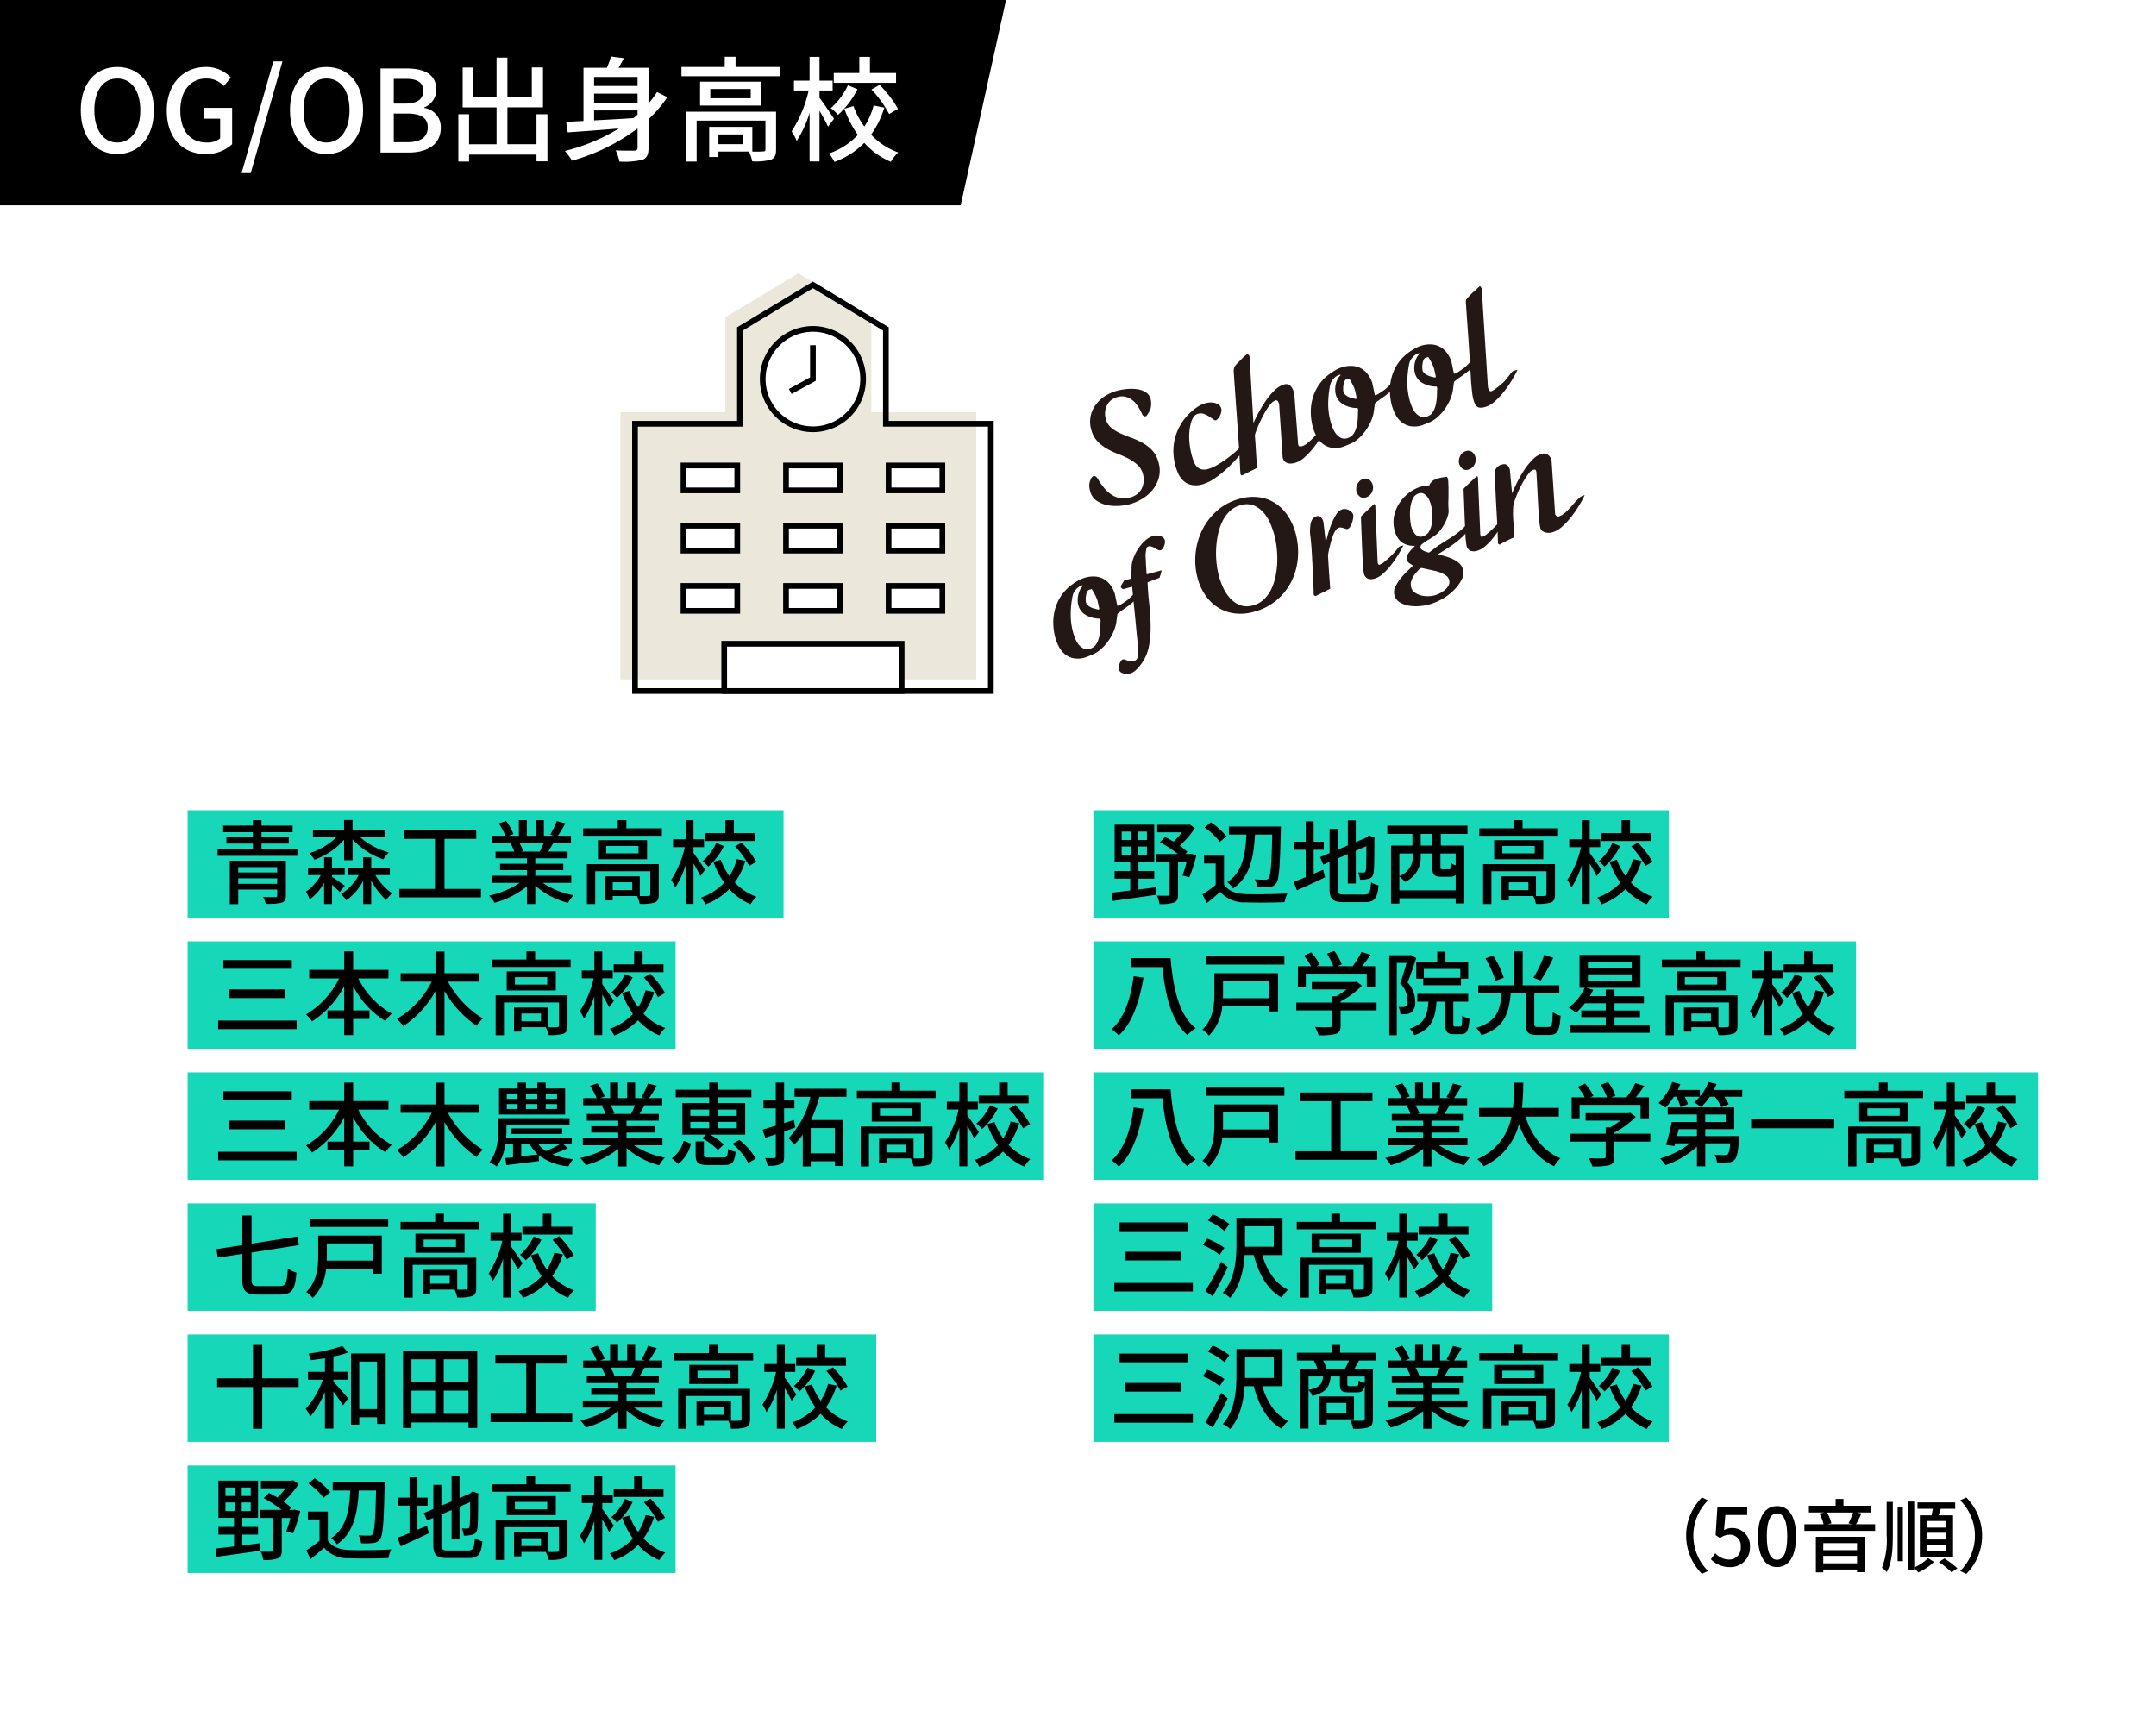 <svg id="グループ_224" data-name="グループ 224" xmlns="http://www.w3.org/2000/svg" xmlns:xlink="http://www.w3.org/1999/xlink" width="378" height="300" viewBox="0 0 378 300">
  <defs>
    <clipPath id="clip-path">
      <rect id="長方形_739" data-name="長方形 739" width="378" height="300" fill="none"/>
    </clipPath>
    <clipPath id="clip-path-2">
      <rect id="長方形_697" data-name="長方形 697" width="104.481" height="18.835" transform="translate(32.894 142.058)" fill="none"/>
    </clipPath>
    <clipPath id="clip-path-3">
      <rect id="長方形_699" data-name="長方形 699" width="85.553" height="18.835" transform="translate(32.894 165.035)" fill="none"/>
    </clipPath>
    <clipPath id="clip-path-4">
      <rect id="長方形_701" data-name="長方形 701" width="150.004" height="18.835" transform="translate(32.894 188.012)" fill="none"/>
    </clipPath>
    <clipPath id="clip-path-5">
      <rect id="長方形_703" data-name="長方形 703" width="71.554" height="18.835" transform="translate(32.894 210.989)" fill="none"/>
    </clipPath>
    <clipPath id="clip-path-6">
      <rect id="長方形_705" data-name="長方形 705" width="120.723" height="18.835" transform="translate(32.894 233.966)" fill="none"/>
    </clipPath>
    <clipPath id="clip-path-7">
      <rect id="長方形_707" data-name="長方形 707" width="85.554" height="18.835" transform="translate(32.894 256.943)" fill="none"/>
    </clipPath>
    <clipPath id="clip-path-8">
      <rect id="長方形_709" data-name="長方形 709" width="100.897" height="18.835" transform="translate(191.692 142.058)" fill="none"/>
    </clipPath>
    <clipPath id="clip-path-9">
      <rect id="長方形_711" data-name="長方形 711" width="133.71" height="18.835" transform="translate(191.692 165.035)" fill="none"/>
    </clipPath>
    <clipPath id="clip-path-10">
      <rect id="長方形_713" data-name="長方形 713" width="165.624" height="18.835" transform="translate(191.692 188.012)" fill="none"/>
    </clipPath>
    <clipPath id="clip-path-11">
      <rect id="長方形_715" data-name="長方形 715" width="69.927" height="18.835" transform="translate(191.692 210.989)" fill="none"/>
    </clipPath>
    <clipPath id="clip-path-12">
      <rect id="長方形_717" data-name="長方形 717" width="100.897" height="18.835" transform="translate(191.692 233.966)" fill="none"/>
    </clipPath>
  </defs>
  <rect id="長方形_695" data-name="長方形 695" width="378" height="300" fill="#fff"/>
  <g id="グループ_223" data-name="グループ 223">
    <g id="グループ_222" data-name="グループ 222" clip-path="url(#clip-path)">
      <path id="パス_739" data-name="パス 739" d="M201.734,69.973a3.263,3.263,0,0,1,.067,1.252,2.335,2.335,0,0,1-.466,1.191c-.049.082-.119.192-.21.329a.374.374,0,0,1-.558.191.442.442,0,0,1-.266-.213,10.758,10.758,0,0,0-.766-1.439,4.458,4.458,0,0,0-.976-1.11,3.206,3.206,0,0,0-1.2-.607,2.779,2.779,0,0,0-1.452.045,2.791,2.791,0,0,0-1.857,1.515,3.137,3.137,0,0,0-.3,1.133,3.463,3.463,0,0,0,.112,1.176,2.962,2.962,0,0,0,.951,1.543,6.768,6.768,0,0,0,1.606.992c.608.275,1.256.537,1.936.783a14.059,14.059,0,0,1,1.968.893,6.9,6.9,0,0,1,1.693,1.316,4.895,4.895,0,0,1,1.1,2.1,5,5,0,0,1,.052,2.721,5.9,5.9,0,0,1-1.138,2.164,6.837,6.837,0,0,1-1.848,1.552,9.027,9.027,0,0,1-2.1.9,10.241,10.241,0,0,1-1.752.28,7.782,7.782,0,0,1-2.1-.1,5.178,5.178,0,0,1-1.919-.764,2.824,2.824,0,0,1-1.176-1.7,3.91,3.91,0,0,1-.157-1.151,3.046,3.046,0,0,1,.4-1.222.778.778,0,0,1,.14-.157.518.518,0,0,1,.2-.117.426.426,0,0,1,.263.02.61.61,0,0,1,.211.111,1.309,1.309,0,0,1,.147.154,1.294,1.294,0,0,1,.128.186,11.545,11.545,0,0,0,1.147,1.646,5.7,5.7,0,0,0,1.317,1.172,4.026,4.026,0,0,0,1.493.58,3.84,3.84,0,0,0,1.682-.105,3.546,3.546,0,0,0,1.274-.618,2.855,2.855,0,0,0,.8-.97,3.325,3.325,0,0,0,.333-1.205,3.7,3.7,0,0,0-.119-1.3,3.365,3.365,0,0,0-.966-1.644,7.3,7.3,0,0,0-1.579-1.09,19.163,19.163,0,0,0-1.9-.844,13.018,13.018,0,0,1-1.922-.918,7.386,7.386,0,0,1-1.635-1.293,4.571,4.571,0,0,1-1.06-2,5.011,5.011,0,0,1-.106-2.448,5.1,5.1,0,0,1,.934-2.005A6.081,6.081,0,0,1,193.8,69.4a7.787,7.787,0,0,1,2.067-.9,10.423,10.423,0,0,1,1.644-.292,7.854,7.854,0,0,1,1.8.02,3.821,3.821,0,0,1,1.543.527,1.977,1.977,0,0,1,.887,1.211" fill="#231815"/>
      <path id="パス_740" data-name="パス 740" d="M219,77.684a24.788,24.788,0,0,1-1.611,2.086,29.8,29.8,0,0,1-2.067,2.182,18.929,18.929,0,0,1-2.27,1.861,7.345,7.345,0,0,1-2.206,1.092,4.049,4.049,0,0,1-1.926.121,3.044,3.044,0,0,1-1.377-.676,3.845,3.845,0,0,1-.914-1.22,8.586,8.586,0,0,1-.567-1.518,10.278,10.278,0,0,1-.33-2.166,8.743,8.743,0,0,1,.219-2.395,9.375,9.375,0,0,1,2.772-4.746,9.045,9.045,0,0,1,1.24-.973,4.794,4.794,0,0,1,1.355-.639,4.031,4.031,0,0,1,.8-.126,2.762,2.762,0,0,1,.837.072,2.123,2.123,0,0,1,.723.321,1.14,1.14,0,0,1,.438.66,1.3,1.3,0,0,1,0,.634,2.427,2.427,0,0,1-.238.649,2.728,2.728,0,0,1-.363.527.826.826,0,0,1-.368.268c-.1.026-.248-.037-.453-.188s-.446-.316-.716-.492a4.456,4.456,0,0,0-.9-.445,1.61,1.61,0,0,0-1-.039,1.379,1.379,0,0,0-.865.636,4.173,4.173,0,0,0-.447,1.119,9.241,9.241,0,0,0-.256,2.741,12.962,12.962,0,0,0,.426,2.763c.087.323.192.659.311,1a2.956,2.956,0,0,0,.492.905,1.773,1.773,0,0,0,.813.558,2.163,2.163,0,0,0,1.274-.035,6.565,6.565,0,0,0,1.529-.674,18.477,18.477,0,0,0,1.675-1.09q.823-.6,1.536-1.222a12.125,12.125,0,0,0,1.13-1.1.978.978,0,0,1,.387-.2c.191-.061.326-.1.406-.123Z" fill="#231815"/>
      <path id="パス_741" data-name="パス 741" d="M232.7,74.641q-.438.873-1.073,1.926a18.646,18.646,0,0,1-1.389,2,12.977,12.977,0,0,1-1.573,1.658,4.163,4.163,0,0,1-1.615.932,3.7,3.7,0,0,1-.645.109,1.7,1.7,0,0,1-.682-.074,1.269,1.269,0,0,1-.568-.377,1.387,1.387,0,0,1-.289-.828l-.611-9.225a1.384,1.384,0,0,1-.1-.207.965.965,0,0,0-.108-.205.45.45,0,0,0-.166-.137.4.4,0,0,0-.274,0,1.747,1.747,0,0,0-.781.563,7.214,7.214,0,0,0-.813,1.115c-.261.434-.517.9-.764,1.387s-.464.951-.649,1.383-.331.8-.436,1.117a2.613,2.613,0,0,0-.156.572q.12,1.4.194,2.815t.229,2.855l-2.6,1.3a.193.193,0,0,1-.182,0,.238.238,0,0,1-.149-.167c-.009-.032-.023-.18-.042-.443s-.037-.582-.053-.959-.037-.771-.062-1.187-.044-.8-.051-1.143q-.212-3.259-.471-6.847t-.528-7.535a2.257,2.257,0,0,1,.06-.444,1.211,1.211,0,0,1,.171-.422,7.744,7.744,0,0,1,.576-.648c.231-.236.454-.461.673-.676a7.985,7.985,0,0,1,.593-.537,1.71,1.71,0,0,1,.314-.229c.032-.008.1.03.2.116a.54.54,0,0,1,.19.271l.683,11.59a.177.177,0,0,0,.136-.166q.435-.974,1.032-2.031a18.936,18.936,0,0,1,1.277-1.981,10.487,10.487,0,0,1,1.434-1.6,3.819,3.819,0,0,1,1.526-.881,1.223,1.223,0,0,1,.643-.02,1.071,1.071,0,0,1,.478.285,1.965,1.965,0,0,1,.351.528,7.1,7.1,0,0,1,.282.7l.675,8.894q.046.455.271.473a1.381,1.381,0,0,0,.467-.049,2.6,2.6,0,0,0,.864-.494,10.17,10.17,0,0,0,1-.907q.5-.512.918-1.015t.645-.824a.529.529,0,0,1,.256-.158,1.209,1.209,0,0,1,.3-.071Z" fill="#231815"/>
      <path id="パス_742" data-name="パス 742" d="M245.669,66.244a7.7,7.7,0,0,1-.957,1.44,9.118,9.118,0,0,1-1.135,1.124q-.6.5-1.227.93t-1.22.9c-.043.029-.077.125-.1.287s-.052.351-.08.566-.058.439-.09.672a4.388,4.388,0,0,1-.125.632,7.951,7.951,0,0,1-.614,1.567,9.132,9.132,0,0,1-.891,1.4,8.15,8.15,0,0,1-1.077,1.148,5.256,5.256,0,0,1-1.194.805l-.407.175c-.162.07-.322.133-.479.2s-.3.115-.433.168-.216.084-.248.094a4.338,4.338,0,0,1-2.069.121,3.484,3.484,0,0,1-1.506-.733,4.245,4.245,0,0,1-1.028-1.3,7.809,7.809,0,0,1-.628-1.592,10.459,10.459,0,0,1-.34-2.256,8.77,8.77,0,0,1,.239-2.463,8.194,8.194,0,0,1,1.017-2.416,7.675,7.675,0,0,1,1.97-2.1,10.639,10.639,0,0,1,1.147-.751,5.522,5.522,0,0,1,1.306-.538,5.086,5.086,0,0,1,1.508-.175,3.7,3.7,0,0,1,1.444.347,3.644,3.644,0,0,1,1.235.975,5.242,5.242,0,0,1,.914,1.695l.438,2.087c.041.025.064.034.073.032s.054-.013.133-.035a1.98,1.98,0,0,0,.492-.238c.2-.123.4-.256.606-.4a6.246,6.246,0,0,0,.711-.529c.069-.07.17-.172.308-.3s.287-.282.45-.446.321-.329.477-.492.291-.305.416-.426ZM238.1,71.8l-.071-.266a4.834,4.834,0,0,1-2.506-.629,2.789,2.789,0,0,1-1.319-1.7,3.59,3.59,0,0,1-.112-.84,4.113,4.113,0,0,1,.092-.957,3.812,3.812,0,0,1,.319-.918,2.36,2.36,0,0,1,.58-.74.1.1,0,0,1-.1-.025.2.2,0,0,0-.172-.006,2.183,2.183,0,0,0-.968.638,2.5,2.5,0,0,0-.64,1.174,16.822,16.822,0,0,0-.338,3.344,11.964,11.964,0,0,0,.418,3.066q.09.338.3.905a4.693,4.693,0,0,0,.55,1.07,2.594,2.594,0,0,0,.866.8,1.55,1.55,0,0,0,1.222.109,3,3,0,0,0,.4-.161,1.32,1.32,0,0,0,.435-.3,2.841,2.841,0,0,0,.573-.907,5.322,5.322,0,0,0,.3-1.081,9.148,9.148,0,0,0,.123-1.07c.021-.342.03-.645.028-.9a1.691,1.691,0,0,1,.019-.316.752.752,0,0,0,0-.287m-.5-3.262a5.752,5.752,0,0,0-.2-.582,5.546,5.546,0,0,0-.282-.611c-.106-.2-.207-.379-.306-.553s-.19-.315-.272-.431l-.386.1a.643.643,0,0,0-.428.388,2.484,2.484,0,0,0-.186.648,3.561,3.561,0,0,0-.047.635,2.65,2.65,0,0,0,.013.346.885.885,0,0,0,.185.534,1.8,1.8,0,0,0,.414.38,2.693,2.693,0,0,0,.513.262,2.811,2.811,0,0,0,.494.151,1.594,1.594,0,0,1,.321.082.528.528,0,0,0,.308.033c.064-.018.1-.035.114-.057a.075.075,0,0,0,.011-.055Z" fill="#231815"/>
      <path id="パス_743" data-name="パス 743" d="M259.535,62.48a7.762,7.762,0,0,1-.958,1.441,9.1,9.1,0,0,1-1.134,1.123q-.6.5-1.227.93c-.415.287-.822.586-1.22.9-.044.029-.078.125-.1.287s-.053.351-.08.566-.058.439-.089.672a4.667,4.667,0,0,1-.127.632,8.07,8.07,0,0,1-.612,1.567,9.164,9.164,0,0,1-.892,1.4,8.209,8.209,0,0,1-1.077,1.148,5.246,5.246,0,0,1-1.194.805l-.408.176c-.162.07-.321.133-.478.195s-.3.115-.433.169-.216.083-.248.093a4.323,4.323,0,0,1-2.068.121,3.481,3.481,0,0,1-1.508-.733,4.3,4.3,0,0,1-1.028-1.3,7.9,7.9,0,0,1-.628-1.593,10.524,10.524,0,0,1-.339-2.256,8.77,8.77,0,0,1,.239-2.463,8.152,8.152,0,0,1,1.017-2.416,7.679,7.679,0,0,1,1.971-2.1,10.663,10.663,0,0,1,1.145-.751,5.547,5.547,0,0,1,1.307-.538,5.086,5.086,0,0,1,1.507-.175,3.708,3.708,0,0,1,1.444.347,3.659,3.659,0,0,1,1.236.975,5.281,5.281,0,0,1,.915,1.695l.437,2.087c.041.025.064.034.073.032l.133-.035a2.017,2.017,0,0,0,.493-.238c.2-.123.4-.256.6-.4a6.448,6.448,0,0,0,.713-.529c.067-.07.168-.172.3-.3s.288-.282.45-.446.321-.329.477-.492.292-.305.416-.425Zm-7.57,5.556-.071-.266a4.847,4.847,0,0,1-2.506-.63,2.789,2.789,0,0,1-1.318-1.7,3.582,3.582,0,0,1-.112-.84,4.166,4.166,0,0,1,.091-.957,3.776,3.776,0,0,1,.321-.918,2.348,2.348,0,0,1,.578-.739.107.107,0,0,1-.1-.026.2.2,0,0,0-.171-.006,2.183,2.183,0,0,0-.968.638,2.514,2.514,0,0,0-.641,1.174,16.969,16.969,0,0,0-.337,3.345,11.961,11.961,0,0,0,.418,3.065c.061.225.159.528.3.905a4.859,4.859,0,0,0,.55,1.07,2.607,2.607,0,0,0,.867.8,1.55,1.55,0,0,0,1.222.11,3.088,3.088,0,0,0,.4-.161,1.341,1.341,0,0,0,.436-.3,2.834,2.834,0,0,0,.572-.906,5.331,5.331,0,0,0,.3-1.082,9.161,9.161,0,0,0,.124-1.07c.02-.342.029-.644.029-.9a1.517,1.517,0,0,1,.017-.316.745.745,0,0,0,0-.286m-.5-3.263a5.724,5.724,0,0,0-.2-.582,5.838,5.838,0,0,0-.283-.611c-.1-.2-.207-.379-.3-.553s-.191-.315-.274-.43l-.386.1a.64.64,0,0,0-.426.388,2.5,2.5,0,0,0-.188.648,3.869,3.869,0,0,0-.047.636,2.233,2.233,0,0,0,.016.345.864.864,0,0,0,.183.534,1.737,1.737,0,0,0,.414.38,2.634,2.634,0,0,0,.513.262,2.918,2.918,0,0,0,.495.152,1.626,1.626,0,0,1,.32.081.52.52,0,0,0,.308.033c.064-.018.1-.035.114-.057a.075.075,0,0,0,.011-.055Z" fill="#231815"/>
      <path id="パス_744" data-name="パス 744" d="M266.06,64.834q-.378.8-1,1.842a19.242,19.242,0,0,1-1.4,2.013,12.679,12.679,0,0,1-1.623,1.711,4.318,4.318,0,0,1-1.649.954,2.837,2.837,0,0,1-.875.121,1.04,1.04,0,0,1-.57-.2,1.2,1.2,0,0,1-.372-.509,6.265,6.265,0,0,1-.275-.821,7.847,7.847,0,0,1-.189-1.076c-.051-.443-.1-.906-.143-1.388s-.076-.947-.094-1.4-.044-.831-.076-1.136q-.079-1.35-.171-2.83t-.2-3.033q-.108-1.549-.218-3.1t-.208-3.054a1.334,1.334,0,0,1,.032-.269.417.417,0,0,1,.116-.239,9.562,9.562,0,0,1,1.108-1.169c.4-.36.807-.726,1.208-1.094a.446.446,0,0,1,.184.2.856.856,0,0,0,.134.209L260.878,68a.532.532,0,0,1,.079.146c.028.073.06.145.1.221a.582.582,0,0,0,.156.192.275.275,0,0,0,.244.037,2.092,2.092,0,0,0,.552-.305c.239-.17.485-.354.734-.549s.47-.385.665-.558.312-.284.351-.329a9.763,9.763,0,0,0,.635-.769q.372-.489.729-.9a.466.466,0,0,1,.263-.174l.289-.079Z" fill="#231815"/>
      <path id="パス_745" data-name="パス 745" d="M200.526,103.17a7.674,7.674,0,0,1-.959,1.44,9.035,9.035,0,0,1-1.133,1.124q-.6.5-1.226.93c-.416.286-.822.588-1.222.9-.043.029-.078.125-.1.287s-.053.351-.08.566-.058.439-.09.674a4.561,4.561,0,0,1-.127.631,7.961,7.961,0,0,1-.612,1.566,9.005,9.005,0,0,1-.892,1.4,8.238,8.238,0,0,1-1.076,1.146,5.218,5.218,0,0,1-1.2.805c-.109.048-.244.105-.408.175s-.32.135-.477.2-.3.115-.434.168-.215.086-.247.094a4.314,4.314,0,0,1-2.069.121,3.481,3.481,0,0,1-1.508-.733,4.288,4.288,0,0,1-1.027-1.3,7.829,7.829,0,0,1-.629-1.594,10.462,10.462,0,0,1-.338-2.254,8.777,8.777,0,0,1,.239-2.465,8.137,8.137,0,0,1,1.017-2.416,7.7,7.7,0,0,1,1.97-2.1,10.525,10.525,0,0,1,1.146-.751,5.524,5.524,0,0,1,1.307-.536,5.048,5.048,0,0,1,1.507-.177,3.577,3.577,0,0,1,2.681,1.322,5.3,5.3,0,0,1,.913,1.7l.438,2.086c.04.025.064.033.072.031l.133-.035a2,2,0,0,0,.493-.238c.2-.123.4-.256.606-.4a6.561,6.561,0,0,0,.712-.531c.067-.07.169-.172.307-.3s.286-.281.449-.446.321-.329.477-.492.293-.305.416-.426Zm-7.57,5.557-.072-.266a4.871,4.871,0,0,1-2.506-.63,2.789,2.789,0,0,1-1.317-1.7,3.592,3.592,0,0,1-.111-.84,4,4,0,0,1,.09-.957,3.846,3.846,0,0,1,.32-.918,2.366,2.366,0,0,1,.578-.74.1.1,0,0,1-.1-.024.2.2,0,0,0-.171-.007,2.164,2.164,0,0,0-.967.64,2.5,2.5,0,0,0-.641,1.172,16.824,16.824,0,0,0-.336,3.346,11.859,11.859,0,0,0,.416,3.064c.061.227.159.528.3.9a4.837,4.837,0,0,0,.55,1.07,2.606,2.606,0,0,0,.867.8,1.553,1.553,0,0,0,1.223.109,3.145,3.145,0,0,0,.4-.159,1.37,1.37,0,0,0,.436-.3,2.809,2.809,0,0,0,.571-.907,5.289,5.289,0,0,0,.3-1.081,9.859,9.859,0,0,0,.125-1.07c.019-.342.028-.645.027-.9a1.607,1.607,0,0,1,.018-.316.74.74,0,0,0,0-.285m-.5-3.264a5.837,5.837,0,0,0-.479-1.191c-.1-.2-.208-.381-.3-.553s-.19-.317-.273-.433l-.386.1a.639.639,0,0,0-.427.389,2.5,2.5,0,0,0-.187.647,4.006,4.006,0,0,0-.048.636,2.19,2.19,0,0,0,.016.345.862.862,0,0,0,.184.535,1.755,1.755,0,0,0,.414.379,2.613,2.613,0,0,0,.513.264,3.009,3.009,0,0,0,.494.15,1.645,1.645,0,0,1,.321.082.544.544,0,0,0,.307.034c.064-.018.1-.037.114-.058a.075.075,0,0,0,.011-.054Z" fill="#231815"/>
      <path id="パス_746" data-name="パス 746" d="M203.458,96.488a.81.81,0,0,1-.469-.107,3.2,3.2,0,0,1-.382-.207c-.134-.084-.283-.166-.441-.245a4.351,4.351,0,0,0-.428-.142.707.707,0,0,0-.365,0,.527.527,0,0,0-.233.141.607.607,0,0,0-.164.3c-.034.2-.068.438-.1.717a3.048,3.048,0,0,0-.018.744c.018.254.033.549.045.883s.029.648.05.945.037.557.054.778.027.338.032.353l.013.048,2.609-.708a4.7,4.7,0,0,1-.185.75c-.07.192-.13.382-.183.569q-.543.2-1.061.392l-1.037.385q.079,1.821.29,3.746t.249,3.785a18.189,18.189,0,0,1-.3,3.686,7.6,7.6,0,0,1-1.393,3.177,6.761,6.761,0,0,1-.936,1.047,2.505,2.505,0,0,1-1.011.572,2.122,2.122,0,0,1-.4.045,2.7,2.7,0,0,1-.6-.046,1.56,1.56,0,0,1-.581-.232.886.886,0,0,1-.367-.536,1.147,1.147,0,0,1,0-.387,2.433,2.433,0,0,1,.126-.541,2.39,2.39,0,0,1,.25-.51.675.675,0,0,1,.374-.295.724.724,0,0,1,.354.061c.057.019.125.043.2.074a2.412,2.412,0,0,0,.257.086c.183.036.377.067.582.088a1.5,1.5,0,0,0,.572-.039.78.78,0,0,0,.527-.453,2.248,2.248,0,0,0,.181-.854,4.649,4.649,0,0,0-.059-.943,2.525,2.525,0,0,1-.062-.555,10.046,10.046,0,0,0-.082-1.259c-.055-.461-.1-.913-.135-1.353q-.176-1.9-.365-3.79c-.128-1.264-.25-2.525-.369-3.791l-1.594.432-.184-.106a.044.044,0,0,0-.022-.031.064.064,0,0,1-.022-.035.434.434,0,0,1-.083-.067.25.25,0,0,1-.071-.123.4.4,0,0,1,.045-.26c.048-.108.1-.212.161-.316.063-.085.127-.182.195-.287s.128-.206.187-.309l1.257-.341c0-.137-.006-.27-.006-.4s0-.263,0-.4c0-.121.006-.262.015-.42s.015-.3.017-.418A4.618,4.618,0,0,1,198.667,98a8.009,8.009,0,0,1,.878-1.783,7.2,7.2,0,0,1,1.251-1.455,3.6,3.6,0,0,1,1.428-.815,2.178,2.178,0,0,1,.463-.06,2.131,2.131,0,0,1,.6.057,1.717,1.717,0,0,1,.575.259.932.932,0,0,1,.37.547,1.142,1.142,0,0,1,.007.414,2.144,2.144,0,0,1-.137.543,2.382,2.382,0,0,1-.266.5.692.692,0,0,1-.377.285" fill="#231815"/>
      <path id="パス_747" data-name="パス 747" d="M227.15,93.481a12.45,12.45,0,0,1,.4,4.339,11.245,11.245,0,0,1-1.113,4.075,10.307,10.307,0,0,1-2.589,3.311,10.151,10.151,0,0,1-4.006,2.058,8.511,8.511,0,0,1-3.44.272,7.1,7.1,0,0,1-2.875-1.035,7.648,7.648,0,0,1-2.185-2.129,9.541,9.541,0,0,1-1.369-2.987,12.02,12.02,0,0,1-.363-4.3,11.89,11.89,0,0,1,1.15-4.125,11.018,11.018,0,0,1,2.592-3.4,9.71,9.71,0,0,1,3.992-2.107,8.283,8.283,0,0,1,3.522-.256,6.924,6.924,0,0,1,2.859,1.117,7.719,7.719,0,0,1,2.114,2.2,10.427,10.427,0,0,1,1.31,2.965m-3.734.287a17.658,17.658,0,0,0-.612-1.779,7.574,7.574,0,0,0-1.122-1.94,4.853,4.853,0,0,0-1.735-1.37,3.488,3.488,0,0,0-2.452-.1,4.336,4.336,0,0,0-1.9,1.062,6.147,6.147,0,0,0-1.3,1.816,10.11,10.11,0,0,0-.762,2.309,16.026,16.026,0,0,0-.229,5.029,14.863,14.863,0,0,0,.407,2.224,15.023,15.023,0,0,0,.647,1.808,7.4,7.4,0,0,0,1.165,1.9,4.85,4.85,0,0,0,1.76,1.324,3.545,3.545,0,0,0,2.409.086,4.358,4.358,0,0,0,1.9-1.047,6.147,6.147,0,0,0,1.291-1.789,9.461,9.461,0,0,0,.755-2.281,15.394,15.394,0,0,0,.294-2.5,16.893,16.893,0,0,0-.1-2.5,15.021,15.021,0,0,0-.415-2.247" fill="#231815"/>
      <path id="パス_748" data-name="パス 748" d="M237.251,90.271a1.5,1.5,0,0,1-.006.547,4.717,4.717,0,0,1-.187.789,3.362,3.362,0,0,1-.344.743.858.858,0,0,1-.475.4.483.483,0,0,1-.267-.032c-.116-.037-.239-.078-.371-.119a3.307,3.307,0,0,0-.43-.1,1.007,1.007,0,0,0-.448.017,1.038,1.038,0,0,0-.55.461,4.5,4.5,0,0,0-.465.916,11.647,11.647,0,0,0-.365,1.136c-.108.4-.2.774-.281,1.116s-.139.634-.178.877a3.715,3.715,0,0,0-.049.39q.076,1.432.177,2.895t.207,2.914l-2.579,1.295c-.041-.022-.1-.05-.166-.084a.243.243,0,0,1-.137-.17,2.739,2.739,0,0,1-.023-.369c0-.215-.014-.465-.02-.748s-.016-.582-.024-.9-.019-.594-.033-.834q-.047-.843-.1-1.866c-.039-.679-.075-1.375-.112-2.082s-.083-1.386-.138-2.039-.117-1.224-.184-1.726a4.662,4.662,0,0,1-.027-.772,7.847,7.847,0,0,1,.068-.795,2.134,2.134,0,0,1,.361-1.11,1.4,1.4,0,0,1,.779-.521.618.618,0,0,1,.449.034.925.925,0,0,1,.349.28,1.982,1.982,0,0,1,.24.4,1.492,1.492,0,0,1,.119.4l.377,3.295a.08.08,0,0,0,.055.013.077.077,0,0,0,.041-.041q.056-.271.281-1.112a17.446,17.446,0,0,1,.594-1.782,10.759,10.759,0,0,1,.85-1.735,1.976,1.976,0,0,1,1.114-.964,1.43,1.43,0,0,1,.56-.034,1.676,1.676,0,0,1,.566.17,1.778,1.778,0,0,1,.483.349,1.12,1.12,0,0,1,.292.5" fill="#231815"/>
      <path id="パス_749" data-name="パス 749" d="M240.667,84.987a1.821,1.821,0,0,1-.161,1.367,1.654,1.654,0,0,1-1.075.863,1.062,1.062,0,0,1-1.078-.2,1.824,1.824,0,0,1-.528-.842,1.633,1.633,0,0,1-.039-.625,2,2,0,0,1,.187-.646,1.938,1.938,0,0,1,.4-.565,1.425,1.425,0,0,1,.641-.357,1.142,1.142,0,0,1,1.109.166,1.677,1.677,0,0,1,.539.84m5.382,10.651q-.387.781-.962,1.714a19.012,19.012,0,0,1-1.242,1.777,11.134,11.134,0,0,1-1.4,1.483,3.742,3.742,0,0,1-1.435.83,1.905,1.905,0,0,1-1.218.006,1.3,1.3,0,0,1-.671-.946,2.343,2.343,0,0,1-.039-.236c-.016-.125-.036-.275-.057-.451s-.041-.36-.061-.555-.025-.385-.025-.576q-.04-.715-.082-1.639c-.028-.613-.057-1.271-.081-1.974s-.055-1.424-.083-2.168-.059-1.487-.085-2.222c-.006-.085.068-.2.221-.331s.283-.264.391-.379c.273-.266.558-.537.853-.816s.583-.543.862-.791a.476.476,0,0,1,.118.1.32.32,0,0,1,.069.111l.42,10.052c.01.034.034.112.078.239s.137.17.282.13a2.446,2.446,0,0,0,.813-.492c.332-.271.67-.572,1.015-.9s.653-.648.929-.966a7.9,7.9,0,0,0,.563-.7.432.432,0,0,1,.2-.133.923.923,0,0,1,.291-.079Z" fill="#231815"/>
      <path id="パス_750" data-name="パス 750" d="M258.874,90.524a8.06,8.06,0,0,1-1.3,2.312,13.334,13.334,0,0,1-1.787,1.82,17.785,17.785,0,0,1-1.937,1.42c-.649.411-1.225.78-1.723,1.1.43.125.881.254,1.349.386a7.7,7.7,0,0,1,1.315.5,4.514,4.514,0,0,1,1.063.711,2.079,2.079,0,0,1,.612,1.013,2.872,2.872,0,0,1,.1.843,2.017,2.017,0,0,1-.253.884,6.589,6.589,0,0,1-1.073,1.59,10.074,10.074,0,0,1-1.437,1.3,9.625,9.625,0,0,1-1.64.976,10.163,10.163,0,0,1-1.662.62,9.125,9.125,0,0,1-1.653.267,7.291,7.291,0,0,1-1.85-.08,4.54,4.54,0,0,1-1.6-.592,2.071,2.071,0,0,1-.931-1.277,2.033,2.033,0,0,1,.159-1.418,7.216,7.216,0,0,1,.9-1.436,12.529,12.529,0,0,1,1.179-1.293q.63-.6,1.034-1.019-.185-.106-.418-.25a2.608,2.608,0,0,1-.444-.346.484.484,0,0,1-.121-.2c-.033-.094-.061-.182-.083-.262a1,1,0,0,1,.047-.687,3.143,3.143,0,0,1,.385-.637,5.393,5.393,0,0,1,.516-.581,6.87,6.87,0,0,0,.472-.5,3.668,3.668,0,0,1-2.457-.695,3.954,3.954,0,0,1-1.117-1.967,5.462,5.462,0,0,1-.09-2.621,6.5,6.5,0,0,1,.985-2.3,7.221,7.221,0,0,1,1.709-1.774,6.427,6.427,0,0,1,2.117-1.042c.031-.008.1-.02.2-.04s.213-.041.346-.066a3.028,3.028,0,0,1,.411-.061,2.423,2.423,0,0,1,.373-.009.758.758,0,0,0,.1-.158.114.114,0,0,0,0-.052c-.005-.016.007-.046.039-.089s.107-.133.226-.269a1.558,1.558,0,0,1,.637-.47,5.065,5.065,0,0,1,.82-.275,6.388,6.388,0,0,1,.742-.137c.217-.025.342-.041.375-.049a.2.2,0,0,1,.269.133c.052.125.079.195.083.211a1.609,1.609,0,0,1,.035.225,3.39,3.39,0,0,1,.026.381c0,.138.006.279.012.424s.013.271.023.371q0,1.166,0,1.66c-.006.331-.012.594-.02.783s-.011.391-.009.588.017.544.047,1.037a2.756,2.756,0,0,1-.137,1.024,7.313,7.313,0,0,1-.489,1.209,8.4,8.4,0,0,1-.72,1.168,4.737,4.737,0,0,1-.857.906,10.464,10.464,0,0,1-1.228.826,9.435,9.435,0,0,0-1.245.857.611.611,0,0,0-.229.684.589.589,0,0,0,.249.3,2.326,2.326,0,0,0,.457.253,4.3,4.3,0,0,0,.486.166.774.774,0,0,0,.311.045,1.453,1.453,0,0,0,.194-.145c.114-.092.249-.195.407-.316s.333-.255.525-.4.393-.291.6-.433q.312-.189.687-.433c.249-.162.5-.322.752-.476q.264-.174.617-.4c.237-.15.455-.3.66-.438.161-.112.411-.3.753-.569a7.512,7.512,0,0,0,.876-.782q.531-.533.783-.847c.168-.209.3-.379.381-.506a1.245,1.245,0,0,1,.259-.291,1.351,1.351,0,0,1,.443-.185Zm-7.989-2.008c-.035-.129-.1-.326-.2-.594a3.292,3.292,0,0,0-.4-.76,2.068,2.068,0,0,0-.625-.583,1.071,1.071,0,0,0-.856-.091,1.676,1.676,0,0,0-1.144,1.036,5.686,5.686,0,0,0-.426,1.776,9.666,9.666,0,0,0,.011,1.812,8.966,8.966,0,0,0,.162,1.123,5.26,5.26,0,0,0,.223.627,2.909,2.909,0,0,0,.39.672,1.6,1.6,0,0,0,.583.478,1.115,1.115,0,0,0,.8.041,1.81,1.81,0,0,0,1.131-.852,4.239,4.239,0,0,0,.517-1.488,7.293,7.293,0,0,0,.068-1.7,8.081,8.081,0,0,0-.236-1.492m3.172,13.119a1.342,1.342,0,0,0-.553-.745,4.376,4.376,0,0,0-.968-.515,7.066,7.066,0,0,0-1.073-.318c-.358-.076-.639-.139-.843-.187-.108-.022-.242-.05-.4-.087l-.471-.1c-.156-.035-.293-.063-.411-.082a.736.736,0,0,0-.224-.018.84.84,0,0,0-.206.148,3.235,3.235,0,0,0-.337.337c-.12.135-.242.277-.365.424a4.841,4.841,0,0,0-.317.41,2.936,2.936,0,0,0-.358.681,3.964,3.964,0,0,0-.192.635c0,.137.009.274.02.41a1.768,1.768,0,0,0,.043.3,1.662,1.662,0,0,0,.712,1,3.434,3.434,0,0,0,1.17.487,4.574,4.574,0,0,0,1.247.1,4.933,4.933,0,0,0,.974-.135,5.621,5.621,0,0,0,.811-.311,4.409,4.409,0,0,0,.932-.576,2.939,2.939,0,0,0,.7-.814,1.328,1.328,0,0,0,.106-1.04" fill="#231815"/>
      <path id="パス_751" data-name="パス 751" d="M258.663,80.1a1.825,1.825,0,0,1-.16,1.367,1.655,1.655,0,0,1-1.076.863,1.062,1.062,0,0,1-1.078-.2,1.819,1.819,0,0,1-.528-.842,1.633,1.633,0,0,1-.039-.625,2.01,2.01,0,0,1,.187-.646,1.957,1.957,0,0,1,.4-.565,1.424,1.424,0,0,1,.642-.357,1.14,1.14,0,0,1,1.108.166,1.677,1.677,0,0,1,.539.84m5.382,10.652q-.387.78-.961,1.713a19.023,19.023,0,0,1-1.243,1.777,11.07,11.07,0,0,1-1.4,1.483,3.746,3.746,0,0,1-1.434.83,1.9,1.9,0,0,1-1.218.006,1.3,1.3,0,0,1-.672-.946c-.009-.031-.021-.111-.039-.236s-.035-.275-.057-.451-.041-.36-.059-.555a5.572,5.572,0,0,1-.027-.576c-.026-.477-.054-1.024-.081-1.639s-.056-1.271-.082-1.974-.055-1.424-.082-2.168-.059-1.486-.085-2.222c-.007-.085.067-.2.22-.331s.283-.264.391-.379c.273-.266.558-.537.853-.816s.584-.543.863-.791a.475.475,0,0,1,.117.1.283.283,0,0,1,.069.11l.42,10.052c.01.034.035.112.078.239s.137.17.282.13a2.446,2.446,0,0,0,.813-.492c.332-.271.671-.572,1.015-.9s.653-.648.93-.966a8.3,8.3,0,0,0,.563-.7.42.42,0,0,1,.2-.133.882.882,0,0,1,.29-.078Z" fill="#231815"/>
      <path id="パス_752" data-name="パス 752" d="M277.833,86.805a15.824,15.824,0,0,1-.953,1.787,19.575,19.575,0,0,1-1.378,2,12.958,12.958,0,0,1-1.628,1.738,4.337,4.337,0,0,1-1.69.991,2.783,2.783,0,0,1-.623.092,2.146,2.146,0,0,1-.643-.073,1.415,1.415,0,0,1-.542-.28,1.012,1.012,0,0,1-.326-.534,7.183,7.183,0,0,1-.149-.972q-.074-.705-.138-1.661t-.123-2.027q-.057-1.076-.106-2.061c-.032-.656-.061-1.248-.093-1.777s-.055-.919-.072-1.174q-.042-.636-.526-.5a1.554,1.554,0,0,0-.691.511,7.829,7.829,0,0,0-.757,1.036q-.378.606-.753,1.332c-.25.483-.467.953-.655,1.409s-.344.882-.472,1.271a3.729,3.729,0,0,0-.209.9,16.832,16.832,0,0,0,.024,2.626q.114,1.331.185,2.633l-.09.156q-.648.279-1.278.592c-.418.209-.829.437-1.227.683l-.29-.207q-.037-1.569-.118-3.209t-.177-3.271q-.093-1.635-.155-3.254t-.038-3.153a1.88,1.88,0,0,1,.693-.784,2.565,2.565,0,0,1,.768-.235.827.827,0,0,1,.8.326,1.421,1.421,0,0,1,.326.77L265.1,86.5c.208-.5.49-1.123.846-1.849a20.386,20.386,0,0,1,1.22-2.147,12.125,12.125,0,0,1,1.5-1.885,3.723,3.723,0,0,1,1.658-1.06,1.2,1.2,0,0,1,1.159.256,1.542,1.542,0,0,1,.555,1.094l.618,9.248a.579.579,0,0,0,.252.306.713.713,0,0,0,.351.1,3.523,3.523,0,0,0,1.308-.82q.6-.577,1.129-1.19t1.055-1.129a2.068,2.068,0,0,1,1.089-.619" fill="#231815"/>
      <g id="グループ_191" data-name="グループ 191" style="isolation: isolate">
        <g id="グループ_190" data-name="グループ 190">
          <g id="グループ_189" data-name="グループ 189" clip-path="url(#clip-path-2)">
            <rect id="長方形_696" data-name="長方形 696" width="104.481" height="18.835" transform="translate(32.894 142.058)" fill="#16d7b7"/>
          </g>
        </g>
      </g>
      <g id="グループ_194" data-name="グループ 194" style="isolation: isolate">
        <g id="グループ_193" data-name="グループ 193">
          <g id="グループ_192" data-name="グループ 192" clip-path="url(#clip-path-3)">
            <rect id="長方形_698" data-name="長方形 698" width="85.554" height="18.835" transform="translate(32.894 165.035)" fill="#16d7b7"/>
          </g>
        </g>
      </g>
      <g id="グループ_197" data-name="グループ 197" style="isolation: isolate">
        <g id="グループ_196" data-name="グループ 196">
          <g id="グループ_195" data-name="グループ 195" clip-path="url(#clip-path-4)">
            <rect id="長方形_700" data-name="長方形 700" width="150.004" height="18.835" transform="translate(32.894 188.012)" fill="#16d7b7"/>
          </g>
        </g>
      </g>
      <g id="グループ_200" data-name="グループ 200" style="isolation: isolate">
        <g id="グループ_199" data-name="グループ 199">
          <g id="グループ_198" data-name="グループ 198" clip-path="url(#clip-path-5)">
            <rect id="長方形_702" data-name="長方形 702" width="71.554" height="18.835" transform="translate(32.894 210.989)" fill="#16d7b7"/>
          </g>
        </g>
      </g>
      <g id="グループ_203" data-name="グループ 203" style="isolation: isolate">
        <g id="グループ_202" data-name="グループ 202">
          <g id="グループ_201" data-name="グループ 201" clip-path="url(#clip-path-6)">
            <rect id="長方形_704" data-name="長方形 704" width="120.723" height="18.835" transform="translate(32.894 233.966)" fill="#16d7b7"/>
          </g>
        </g>
      </g>
      <g id="グループ_206" data-name="グループ 206" style="isolation: isolate">
        <g id="グループ_205" data-name="グループ 205">
          <g id="グループ_204" data-name="グループ 204" clip-path="url(#clip-path-7)">
            <rect id="長方形_706" data-name="長方形 706" width="85.554" height="18.835" transform="translate(32.894 256.943)" fill="#16d7b7"/>
          </g>
        </g>
      </g>
      <g id="グループ_209" data-name="グループ 209" style="isolation: isolate">
        <g id="グループ_208" data-name="グループ 208">
          <g id="グループ_207" data-name="グループ 207" clip-path="url(#clip-path-8)">
            <rect id="長方形_708" data-name="長方形 708" width="100.896" height="18.835" transform="translate(191.692 142.058)" fill="#16d7b7"/>
          </g>
        </g>
      </g>
      <g id="グループ_212" data-name="グループ 212" style="isolation: isolate">
        <g id="グループ_211" data-name="グループ 211">
          <g id="グループ_210" data-name="グループ 210" clip-path="url(#clip-path-9)">
            <rect id="長方形_710" data-name="長方形 710" width="133.709" height="18.835" transform="translate(191.692 165.035)" fill="#16d7b7"/>
          </g>
        </g>
      </g>
      <g id="グループ_215" data-name="グループ 215" style="isolation: isolate">
        <g id="グループ_214" data-name="グループ 214">
          <g id="グループ_213" data-name="グループ 213" clip-path="url(#clip-path-10)">
            <rect id="長方形_712" data-name="長方形 712" width="165.624" height="18.835" transform="translate(191.692 188.012)" fill="#16d7b7"/>
          </g>
        </g>
      </g>
      <g id="グループ_218" data-name="グループ 218" style="isolation: isolate">
        <g id="グループ_217" data-name="グループ 217">
          <g id="グループ_216" data-name="グループ 216" clip-path="url(#clip-path-11)">
            <rect id="長方形_714" data-name="長方形 714" width="69.927" height="18.835" transform="translate(191.692 210.989)" fill="#16d7b7"/>
          </g>
        </g>
      </g>
      <g id="グループ_221" data-name="グループ 221" style="isolation: isolate">
        <g id="グループ_220" data-name="グループ 220">
          <g id="グループ_219" data-name="グループ 219" clip-path="url(#clip-path-12)">
            <rect id="長方形_716" data-name="長方形 716" width="100.896" height="18.835" transform="translate(191.692 233.966)" fill="#16d7b7"/>
          </g>
        </g>
      </g>
      <path id="パス_753" data-name="パス 753" d="M199.6,155.957c1.024-.128,2.081-.256,3.121-.4l.032,1.312c-2.737.416-5.65.8-7.667,1.089l-.16-1.457c.881-.1,2-.224,3.234-.384v-2.065h-2.738v-1.345h2.738v-1.584h-2.738v-6.531h6.947v6.531H199.6v1.584h2.769v1.345H199.6Zm-2.945-8.676h1.6v-1.488h-1.6Zm0,2.641h1.6v-1.5h-1.6Zm4.433-4.129H199.5v1.488h1.584Zm0,2.625H199.5v1.5h1.584Zm8.676,1.5a26.549,26.549,0,0,1-1.248,3.89l-1.2-.3a20.45,20.45,0,0,0,.72-2.369h-1.5V156.8c0,.768-.144,1.2-.689,1.425a6.725,6.725,0,0,1-2.56.272,5.191,5.191,0,0,0-.449-1.473c.849.033,1.665.033,1.9.016.24,0,.32-.063.32-.271v-5.635h-2.369v-1.408h3.809a18.767,18.767,0,0,0-3.153-2.066l.929-.912c.48.24.992.513,1.488.816a12.672,12.672,0,0,0,1.441-1.632h-4.322v-1.328h5.347l.3-.081.96.672a15.035,15.035,0,0,1-2.657,3.074,11.5,11.5,0,0,1,1.344,1.072l-.352.385h.689l.24-.048Z"/>
      <path id="パス_754" data-name="パス 754" d="M214.6,155.076c.7,1.1,2.017,1.617,3.778,1.681s5.33.016,7.331-.112a6.769,6.769,0,0,0-.5,1.521c-1.809.08-5.027.111-6.851.031a5.479,5.479,0,0,1-4.418-1.84c-.753.656-1.521,1.3-2.354,1.985l-.767-1.538a23.945,23.945,0,0,0,2.32-1.648v-3.762H211.1v-1.376H214.6Zm-.736-7.475a12.029,12.029,0,0,0-2.673-2.529l1.1-.9a12.569,12.569,0,0,1,2.736,2.45Zm6.162-1.28c-.208,3.7-.784,7.4-3.841,9.443a4.134,4.134,0,0,0-1.009-1.1c2.753-1.777,3.186-5.074,3.346-8.339h-3.073v-1.409h9.123s0,.5-.016.688c-.144,6.387-.3,8.564-.8,9.236a1.6,1.6,0,0,1-1.215.688,12.545,12.545,0,0,1-2.114.032,3.815,3.815,0,0,0-.431-1.392c.8.064,1.52.064,1.84.064a.645.645,0,0,0,.592-.24c.352-.433.512-2.434.624-7.667Z"/>
      <path id="パス_755" data-name="パス 755" d="M230.316,153.2c.544-.24,1.12-.48,1.664-.705l.337,1.313c-1.681.816-3.506,1.649-4.931,2.289l-.576-1.5c.576-.193,1.312-.481,2.113-.817v-4.8h-1.969v-1.409h1.969v-3.553h1.393v3.553h1.776v1.409h-1.776Zm8.9,3.633c.881,0,1.04-.4,1.169-2.145a4.3,4.3,0,0,0,1.312.544c-.209,2.209-.656,2.93-2.4,2.93H235.63c-1.97,0-2.529-.5-2.529-2.417v-4.626l-1.1.464-.56-1.312,1.665-.7v-4.242h1.408v3.65l1.793-.752v-4.4h1.392v3.81l1.745-.736.289-.225.256-.208,1.04.4-.064.256c0,2.978-.032,5.154-.129,5.778-.079.673-.351,1.025-.847,1.153a4.943,4.943,0,0,1-1.538.177,4.556,4.556,0,0,0-.335-1.265c.335.016.768.016.928.016.208,0,.352-.064.416-.384s.1-1.809.1-4.242l-1.857.8V154.9H236.3v-5.154l-1.793.769v5.25c0,.9.176,1.072,1.2,1.072Z"/>
      <path id="パス_756" data-name="パス 756" d="M252.606,146.209v2.049h4.114V158.39h-1.505v-.9h-9.876v.929h-1.457V148.258h3.746v-2.049h-4.4v-1.44h14.053v1.44Zm2.609,9.892V153.4a1.326,1.326,0,0,1-1.009.32h-1.472c-1.329,0-1.617-.384-1.617-1.713v-2.369h-2.033v.513a4.667,4.667,0,0,1-2.753,4.466,4.63,4.63,0,0,0-.992-.929V156.1Zm-9.876-6.467v3.97a3.632,3.632,0,0,0,2.369-3.505v-.465Zm5.794-3.425h-2.049v2.049h2.049Zm4.082,3.425h-2.673V152c0,.368.048.4.416.4h1.072c.321,0,.384-.128.433-1.041a2.771,2.771,0,0,0,.752.369Z"/>
      <path id="パス_757" data-name="パス 757" d="M273.168,145.232v1.3H259.354v-1.3h6.067v-1.44h1.52v1.44Zm-.545,11.589c0,.752-.16,1.168-.7,1.408a7.949,7.949,0,0,1-2.641.241,5.353,5.353,0,0,0-.465-1.377H264.54v.768h-1.3v-4.225h6.051v3.457a13.232,13.232,0,0,0,1.505-.016c.256,0,.336-.063.336-.272v-4.049h-9.652V158.5h-1.457v-6.995h12.6Zm-2.049-6.178h-8.611V147.3h8.611Zm-1.5-2.322H263.4v1.3h5.667Zm-1.1,6.371H264.54v1.36h3.426Z"/>
      <path id="パス_758" data-name="パス 758" d="M279.916,153.6c-.241-.528-.737-1.44-1.2-2.224v7.106h-1.392v-6.818a15.621,15.621,0,0,1-1.81,3.937,6.184,6.184,0,0,0-.719-1.328,17.67,17.67,0,0,0,2.4-5.747h-2.065v-1.376h2.194v-3.346h1.392v3.346h1.841v1.376h-1.841v1.026c.449.576,1.745,2.5,2.033,2.944Zm7.89-2.672a12.87,12.87,0,0,1-1.856,3.793,9.651,9.651,0,0,0,3.809,2.5,5.967,5.967,0,0,0-1.04,1.312,10.513,10.513,0,0,1-3.729-2.657,11.336,11.336,0,0,1-4.178,2.673,7.147,7.147,0,0,0-.768-1.185,9.973,9.973,0,0,0,4.049-2.609,14.657,14.657,0,0,1-1.888-3.665l1.28-.368a11.181,11.181,0,0,0,1.52,2.865,9.8,9.8,0,0,0,1.3-2.961Zm-3.76-2.578a12.329,12.329,0,0,1-2.738,3.6,6.254,6.254,0,0,0-1.009-.944,9.865,9.865,0,0,0,2.4-3.217Zm5.41-.9h-8.741v-1.376H284.3v-2.274h1.489v2.274h3.666Zm-2.306.288a15.824,15.824,0,0,1,2.577,3.361l-1.248.721A15.986,15.986,0,0,0,286,148.386Z"/>
      <path id="パス_759" data-name="パス 759" d="M200.477,171.4c-.625,3.65-1.745,7.764-4.323,10.133a9.989,9.989,0,0,0-1.248-1.089c2.418-2.144,3.442-6.018,3.841-9.283Zm4.753-3.409c.448,5.2,1.441,9.973,4.4,12.277a8.084,8.084,0,0,0-1.458,1.2c-2.833-2.481-3.873-6.979-4.369-11.91h-5.457v-1.568Z"/>
      <path id="パス_760" data-name="パス 760" d="M224.064,177.324h-1.5v-.912H214.3a8.4,8.4,0,0,1-2.337,5.154,6.561,6.561,0,0,0-1.152-1.056c1.9-1.793,2.1-4.354,2.1-6.323v-3.553h11.157Zm1.12-8.21H211.4v-1.425h13.781Zm-10.756,2.9v2.209c0,.256,0,.528-.017.8h8.148v-3.01Z"/>
      <path id="パス_761" data-name="パス 761" d="M241.344,177.148h-6.306v2.673c0,.816-.208,1.232-.865,1.456a11.115,11.115,0,0,1-2.993.225,8.013,8.013,0,0,0-.624-1.441c1.12.048,2.24.048,2.561.031s.4-.079.4-.319v-2.625h-6.242v-1.377h6.242v-1.1h.752a12.621,12.621,0,0,0,1.809-1.2H230v-1.3H237.5l.321-.081.96.721a14.33,14.33,0,0,1-3.745,2.753v.208h6.306Zm-12.4-4.082h-1.393V169.4h2.306a10.125,10.125,0,0,0-1.249-1.841l1.28-.576a9.832,9.832,0,0,1,1.49,2.144l-.577.273h2.961a11.742,11.742,0,0,0-1.121-2.193l1.3-.481a9.53,9.53,0,0,1,1.3,2.369l-.784.305h2.705a17,17,0,0,0,1.553-2.5l1.568.5c-.465.688-.992,1.393-1.489,2H241.1v3.665h-1.473v-2.353H228.939Z"/>
      <path id="パス_762" data-name="パス 762" d="M248.3,167.992c-.448,1.345-1.008,3.01-1.521,4.258a4.845,4.845,0,0,1,1.329,3.329,2.216,2.216,0,0,1-.656,1.9,2.159,2.159,0,0,1-.865.321,7.755,7.755,0,0,1-1.056.015,2.906,2.906,0,0,0-.352-1.28,4.82,4.82,0,0,0,.816.016.859.859,0,0,0,.5-.144c.225-.16.288-.545.288-1.009a4.392,4.392,0,0,0-1.3-2.993c.4-1.072.816-2.5,1.121-3.586h-1.713V181.5h-1.313V167.48H247.1l.223-.048Zm7.683,11.989c.288,0,.352-.256.384-1.92a3.792,3.792,0,0,0,1.265.56c-.128,2.129-.5,2.689-1.488,2.689H254.9c-1.216,0-1.505-.432-1.505-1.793v-3.906h-1.536c-.224,2.961-.881,4.85-3.89,5.891a3.209,3.209,0,0,0-.817-1.152c2.578-.833,3.122-2.322,3.282-4.739h-1.952v-1.36h8.931v1.36H254.8v3.89c0,.433.048.48.336.48Zm-4-11.38v-1.746h1.441V168.6h3.986v2.993h-1.264v1.136h-6.627v-1.136H248.3V168.6Zm4.05,1.28h-6.4v1.553h6.4Z"/>
      <path id="パス_763" data-name="パス 763" d="M271.487,180.061c.592,0,.672-.368.752-2.609a4.513,4.513,0,0,0,1.377.64c-.177,2.658-.561,3.362-2,3.362h-2.129c-1.568,0-1.985-.465-1.985-2.033v-5.25H264.86c-.3,3.409-1.057,5.986-5.122,7.331a4.223,4.223,0,0,0-.929-1.281c3.682-1.121,4.21-3.217,4.466-6.05h-4.1v-1.425h6.291v-5.939h1.5v5.939h6.419v1.425h-4.385v5.25c0,.528.1.64.672.64Zm-9.284-8.084a17.28,17.28,0,0,0-1.777-3.937l1.345-.5a15.215,15.215,0,0,1,1.872,3.874Zm10.116-4.033a35.281,35.281,0,0,1-2.193,3.97l-1.281-.5a21.643,21.643,0,0,0,1.921-4.035Z"/>
      <path id="パス_764" data-name="パス 764" d="M289.231,179.8v1.281H275.338V179.8h6.194v-1.472h-4.289v-1.169h4.289V175.9h-3.665a13.2,13.2,0,0,1-1.553,1.665,8.289,8.289,0,0,0-1.264-.912,9.451,9.451,0,0,0,2.8-3.473h-.914v-5.763h10.677v5.763h-9.524l1.249.368c-.176.368-.4.736-.609,1.1h2.8V173.5h1.537v1.152h5.155V175.9h-5.155v1.265h4.466v1.169h-4.466V179.8ZM278.4,169.721h7.683v-1.136H278.4Zm0,2.289h7.683v-1.185H278.4Z"/>
      <path id="パス_765" data-name="パス 765" d="M305.168,168.232v1.3H291.354v-1.3h6.067v-1.44h1.52v1.44Zm-.545,11.589c0,.752-.16,1.168-.7,1.408a7.949,7.949,0,0,1-2.641.241,5.353,5.353,0,0,0-.465-1.377H296.54v.768h-1.3v-4.225h6.051v3.457a13.232,13.232,0,0,0,1.505-.016c.256,0,.336-.063.336-.272v-4.049h-9.652V181.5h-1.457v-6.995h12.6Zm-2.049-6.178h-8.611V170.3h8.611Zm-1.5-2.322H295.4v1.3h5.667Zm-1.1,6.371H296.54v1.36h3.426Z"/>
      <path id="パス_766" data-name="パス 766" d="M311.916,176.6c-.241-.528-.737-1.44-1.2-2.224v7.106h-1.392v-6.818a15.621,15.621,0,0,1-1.81,3.937,6.184,6.184,0,0,0-.719-1.328,17.67,17.67,0,0,0,2.4-5.747h-2.065v-1.376h2.194v-3.346h1.392v3.346h1.841v1.376h-1.841v1.026c.449.576,1.745,2.5,2.033,2.944Zm7.89-2.672a12.87,12.87,0,0,1-1.856,3.793,9.651,9.651,0,0,0,3.809,2.5,5.967,5.967,0,0,0-1.04,1.312,10.513,10.513,0,0,1-3.729-2.657,11.336,11.336,0,0,1-4.178,2.673,7.147,7.147,0,0,0-.768-1.185,9.973,9.973,0,0,0,4.049-2.609,14.657,14.657,0,0,1-1.888-3.665l1.28-.368a11.181,11.181,0,0,0,1.52,2.865,9.8,9.8,0,0,0,1.3-2.961Zm-3.76-2.578a12.329,12.329,0,0,1-2.738,3.6,6.254,6.254,0,0,0-1.009-.944,9.865,9.865,0,0,0,2.4-3.217Zm5.41-.9h-8.741v-1.376H316.3v-2.274h1.489v2.274h3.666Zm-2.306.288a15.824,15.824,0,0,1,2.577,3.361l-1.248.721A15.986,15.986,0,0,0,318,171.386Z"/>
      <path id="パス_767" data-name="パス 767" d="M200.477,194.4c-.625,3.65-1.745,7.764-4.323,10.133a9.989,9.989,0,0,0-1.248-1.089c2.418-2.144,3.442-6.018,3.841-9.283Zm4.753-3.409c.448,5.2,1.441,9.973,4.4,12.277a8.084,8.084,0,0,0-1.458,1.2c-2.833-2.481-3.873-6.979-4.369-11.91h-5.457v-1.568Z"/>
      <path id="パス_768" data-name="パス 768" d="M224.064,200.324h-1.5v-.912H214.3a8.4,8.4,0,0,1-2.337,5.154,6.561,6.561,0,0,0-1.152-1.056c1.9-1.793,2.1-4.354,2.1-6.323v-3.553h11.157Zm1.12-8.21H211.4v-1.425h13.781Zm-10.756,2.9v2.209c0,.256,0,.528-.017.8h8.148v-3.01Z"/>
      <path id="パス_769" data-name="パス 769" d="M241.456,201.845v1.488H227.13v-1.488h6.259v-8.771h-5.411v-1.538h12.645v1.538h-5.57v8.771Z"/>
      <path id="パス_770" data-name="パス 770" d="M252.269,200.788a14.727,14.727,0,0,0,5.427,2.177,6.626,6.626,0,0,0-.993,1.329,14.3,14.3,0,0,1-5.731-3.01V204.5h-1.456V201.4a15.9,15.9,0,0,1-5.682,2.881,6.642,6.642,0,0,0-.977-1.264,15.532,15.532,0,0,0,5.4-2.225H243.3V199.54h6.211v-.977h-4.721v-1.12h4.721v-.961H244.01V195.3h3.282a7.976,7.976,0,0,0-.673-1.457l.385-.064H243.37v-1.248h2.369a11.978,11.978,0,0,0-1.169-2.161l1.3-.433a11.106,11.106,0,0,1,1.28,2.289l-.816.305h1.761v-2.737h1.392v2.737h1.585v-2.737h1.408v2.737h1.729l-.608-.192a13.966,13.966,0,0,0,1.12-2.37l1.537.385a25.216,25.216,0,0,1-1.328,2.177h2.3v1.248h-3.089c-.3.544-.624,1.072-.9,1.521h3.393v1.184h-5.667v.961h4.914v1.12h-4.914v.977h6.307v1.248Zm-4.113-7.011a6.737,6.737,0,0,1,.688,1.425l-.464.1h3.378a14.85,14.85,0,0,0,.7-1.521Z"/>
      <path id="パス_771" data-name="パス 771" d="M267.453,195.778c1.089,3.329,3.105,6.034,6.131,7.3a5.913,5.913,0,0,0-1.105,1.392c-2.993-1.392-4.929-3.985-6.178-7.379a11.071,11.071,0,0,1-6.179,7.379,5.191,5.191,0,0,0-1.136-1.248,9.956,9.956,0,0,0,6-7.443h-5.682v-1.537h5.955a40.377,40.377,0,0,0,.191-4.417h1.617a40.379,40.379,0,0,1-.224,4.417H273.3v1.537Z"/>
      <path id="パス_772" data-name="パス 772" d="M289.344,200.148h-6.306v2.673c0,.816-.209,1.232-.865,1.456a11.115,11.115,0,0,1-2.993.225,8.013,8.013,0,0,0-.624-1.441c1.12.048,2.24.048,2.561.031s.4-.079.4-.319v-2.625h-6.242v-1.377h6.242v-1.1h.751a12.631,12.631,0,0,0,1.81-1.2H278v-1.3H285.5l.322-.081.96.721a14.329,14.329,0,0,1-3.745,2.753v.208h6.306Zm-12.4-4.082h-1.393V192.4h2.306a10.176,10.176,0,0,0-1.249-1.841l1.28-.576a9.791,9.791,0,0,1,1.489,2.144l-.576.273h2.961a11.689,11.689,0,0,0-1.122-2.193l1.3-.481a9.466,9.466,0,0,1,1.3,2.369l-.784.305h2.706a17,17,0,0,0,1.553-2.5l1.568.5c-.465.688-.992,1.393-1.489,2H289.1v3.665H287.63v-2.353H276.939Z"/>
      <path id="パス_773" data-name="パス 773" d="M305.456,191.1v1.185h-3.17a7.725,7.725,0,0,1,.8,1.313l-1.3.511a8.605,8.605,0,0,0-1.1-1.824h-.913a9.794,9.794,0,0,1-1.552,1.809,7.287,7.287,0,0,0-1.217-.832,6.487,6.487,0,0,0,1.009-.977h-2.641a6.456,6.456,0,0,1,.56,1.3l-1.281.528a9.432,9.432,0,0,0-.752-1.824h-.432a11.221,11.221,0,0,1-1.473,1.9c-.288-.208-.88-.608-1.217-.8a9.812,9.812,0,0,0,2.417-3.682l1.41.368c-.145.336-.3.689-.464,1.024h3.9v1.153a8.314,8.314,0,0,0,1.488-2.545l1.425.352c-.145.352-.3.705-.48,1.04Zm-.5,8.083s-.017.385-.032.577c-.193,2.176-.4,3.153-.8,3.569a1.522,1.522,0,0,1-1.105.465,16.533,16.533,0,0,1-2,0,3.182,3.182,0,0,0-.416-1.361,12.8,12.8,0,0,0,1.73.08.836.836,0,0,0,.56-.128c.208-.208.352-.752.48-1.937h-4.4v4.033h-1.456v-3.457a15.581,15.581,0,0,1-5.506,3.249,6.226,6.226,0,0,0-.961-1.168,15.065,15.065,0,0,0,5.25-2.657h-2.593l-.145.481-1.471-.208c.336-1.073.752-2.705,1.008-4h4.418V195.4h-5.122v-1.249h11.652v3.825h-5.074v1.216Zm-10.645-1.216c-.1.4-.192.816-.288,1.216h3.49v-1.216Zm4.658-1.248h3.6V195.4h-3.6Z"/>
      <rect id="長方形_718" data-name="長方形 718" width="14.566" height="1.633" transform="translate(307.018 196.179)"/>
      <path id="パス_774" data-name="パス 774" d="M337.168,191.232v1.3H323.354v-1.3h6.067v-1.44h1.52v1.44Zm-.545,11.589c0,.752-.16,1.168-.7,1.408a7.949,7.949,0,0,1-2.641.241,5.353,5.353,0,0,0-.465-1.377H328.54v.768h-1.3v-4.225h6.051v3.457a13.232,13.232,0,0,0,1.505-.016c.256,0,.336-.063.336-.272v-4.049h-9.652V204.5h-1.457v-6.995h12.6Zm-2.049-6.178h-8.611V193.3h8.611Zm-1.5-2.322H327.4v1.3h5.667Zm-1.1,6.371H328.54v1.36h3.426Z"/>
      <path id="パス_775" data-name="パス 775" d="M343.916,199.6c-.241-.528-.737-1.44-1.2-2.224v7.106h-1.392v-6.818a15.621,15.621,0,0,1-1.81,3.937,6.184,6.184,0,0,0-.719-1.328,17.67,17.67,0,0,0,2.4-5.747h-2.065v-1.376h2.194v-3.346h1.392v3.346h1.841v1.376h-1.841v1.026c.449.576,1.745,2.5,2.033,2.944Zm7.89-2.672a12.87,12.87,0,0,1-1.856,3.793,9.651,9.651,0,0,0,3.809,2.5,5.967,5.967,0,0,0-1.04,1.312,10.513,10.513,0,0,1-3.729-2.657,11.336,11.336,0,0,1-4.178,2.673,7.147,7.147,0,0,0-.768-1.185,9.973,9.973,0,0,0,4.049-2.609,14.657,14.657,0,0,1-1.888-3.665l1.28-.368a11.181,11.181,0,0,0,1.52,2.865,9.8,9.8,0,0,0,1.3-2.961Zm-3.76-2.578a12.329,12.329,0,0,1-2.738,3.6,6.254,6.254,0,0,0-1.009-.944,9.865,9.865,0,0,0,2.4-3.217Zm5.41-.9h-8.741v-1.376H348.3v-2.274h1.489v2.274h3.666Zm-2.306.288a15.824,15.824,0,0,1,2.577,3.361l-1.248.721A15.986,15.986,0,0,0,350,194.386Z"/>
      <path id="パス_776" data-name="パス 776" d="M209.136,226.43H195.37v-1.5h13.766Zm-.849-10.581H196.282v-1.521h12.005Zm-1.248,5.138h-9.716v-1.521h9.716Z"/>
      <path id="パス_777" data-name="パス 777" d="M213.835,220.011a12.059,12.059,0,0,0-2.946-1.729l.785-1.12a13.425,13.425,0,0,1,2.993,1.616Zm1.408,2.144c-.768,1.681-1.76,3.6-2.625,5.122l-1.3-.944a48.069,48.069,0,0,0,2.785-5.122Zm-.56-6.338a12.734,12.734,0,0,0-2.9-1.825l.816-1.088a11.546,11.546,0,0,1,2.93,1.7Zm6.627,4.226c.8,2.705,2.273,4.994,4.514,6.082A6.6,6.6,0,0,0,224.7,227.5c-2.48-1.393-4-4.1-4.882-7.459h-1.6c-.176,2.529-.769,5.458-2.561,7.507a5.382,5.382,0,0,0-1.265-.88c2.177-2.449,2.385-6,2.385-8.612v-4.53h8.083v6.515Zm-3.025-1.457h5.042V215h-5.042v3.585Z"/>
      <path id="パス_778" data-name="パス 778" d="M241.168,214.232v1.3H227.354v-1.3h6.067v-1.44h1.52v1.44Zm-.545,11.589c0,.752-.16,1.168-.7,1.408a7.949,7.949,0,0,1-2.641.241,5.353,5.353,0,0,0-.465-1.377H232.54v.768h-1.3v-4.225h6.051v3.457a13.231,13.231,0,0,0,1.5-.016c.256,0,.336-.063.336-.272v-4.049h-9.652V227.5h-1.457v-6.995h12.6Zm-2.049-6.178h-8.611V216.3h8.611Zm-1.5-2.322H231.4v1.3h5.667Zm-1.1,6.371H232.54v1.36h3.426Z"/>
      <path id="パス_779" data-name="パス 779" d="M247.916,222.6c-.241-.528-.737-1.44-1.2-2.224v7.106h-1.392v-6.818a15.621,15.621,0,0,1-1.81,3.937,6.184,6.184,0,0,0-.719-1.328,17.669,17.669,0,0,0,2.4-5.747h-2.065v-1.376h2.194v-3.346h1.392v3.346h1.841v1.376h-1.841v1.026c.449.576,1.745,2.5,2.033,2.944Zm7.89-2.672a12.869,12.869,0,0,1-1.856,3.793,9.652,9.652,0,0,0,3.809,2.5,5.967,5.967,0,0,0-1.04,1.312,10.513,10.513,0,0,1-3.729-2.657,11.337,11.337,0,0,1-4.178,2.673,7.147,7.147,0,0,0-.768-1.185,9.973,9.973,0,0,0,4.049-2.609,14.657,14.657,0,0,1-1.888-3.665l1.28-.368a11.181,11.181,0,0,0,1.52,2.865,9.8,9.8,0,0,0,1.3-2.961Zm-3.76-2.578a12.329,12.329,0,0,1-2.738,3.6,6.253,6.253,0,0,0-1.009-.944,9.865,9.865,0,0,0,2.4-3.217Zm5.41-.9h-8.741v-1.376H252.3v-2.274h1.489v2.274h3.666Zm-2.306.288a15.824,15.824,0,0,1,2.577,3.361l-1.248.721A15.987,15.987,0,0,0,254,217.386Z"/>
      <path id="パス_780" data-name="パス 780" d="M209.136,249.43H195.37v-1.5h13.766Zm-.849-10.581H196.282v-1.521h12.005Zm-1.248,5.138h-9.716v-1.521h9.716Z"/>
      <path id="パス_781" data-name="パス 781" d="M213.835,243.011a12.059,12.059,0,0,0-2.946-1.729l.785-1.12a13.425,13.425,0,0,1,2.993,1.616Zm1.408,2.144c-.768,1.681-1.76,3.6-2.625,5.122l-1.3-.944a48.069,48.069,0,0,0,2.785-5.122Zm-.56-6.338a12.734,12.734,0,0,0-2.9-1.825l.816-1.088a11.546,11.546,0,0,1,2.93,1.7Zm6.627,4.226c.8,2.705,2.273,4.994,4.514,6.082A6.6,6.6,0,0,0,224.7,250.5c-2.48-1.393-4-4.1-4.882-7.459h-1.6c-.176,2.529-.769,5.458-2.561,7.507a5.382,5.382,0,0,0-1.265-.88c2.177-2.449,2.385-6,2.385-8.612v-4.53h8.083v6.515Zm-3.025-1.457h5.042V238h-5.042v3.585Z"/>
      <path id="パス_782" data-name="パス 782" d="M238.27,238.529c-.3.56-.576,1.072-.848,1.5H240.7v8.74c0,.785-.16,1.233-.72,1.473a8.425,8.425,0,0,1-2.737.256,5.735,5.735,0,0,0-.5-1.441c.96.048,1.888.032,2.161.032.288-.016.368-.1.368-.336v-5.939c-.16,1.025-.513,1.3-1.329,1.3h-1.488c-1.249,0-1.537-.32-1.537-1.44V241.33h-1.617c-.192,1.856-.848,2.85-3.217,3.409a2.992,2.992,0,0,0-.672-1.024v6.755h-1.425V240.033H231a9.045,9.045,0,0,0-.657-1.5h-2.962v-1.361h6.067v-1.36h1.52v1.36h6.2v1.361Zm-8.851,5.154c1.921-.384,2.417-1.025,2.56-2.353h-2.56Zm3.185,5.154v.929h-1.329v-4.93h6.114v4Zm3.169-8.8a11.906,11.906,0,0,0,.736-1.5h-4.545a7.837,7.837,0,0,1,.64,1.5Zm-3.169,7.684h3.441v-1.745H232.6Zm6.675-6.387h-3.058v1.328c0,.32.048.353.416.353h1.153c.3,0,.368-.113.416-.977a2.808,2.808,0,0,0,1.073.416Z"/>
      <path id="パス_783" data-name="パス 783" d="M252.269,246.788a14.727,14.727,0,0,0,5.427,2.177,6.626,6.626,0,0,0-.993,1.329,14.3,14.3,0,0,1-5.731-3.01V250.5h-1.456V247.4a15.9,15.9,0,0,1-5.682,2.881,6.642,6.642,0,0,0-.977-1.264,15.532,15.532,0,0,0,5.4-2.225H243.3V245.54h6.211v-.977h-4.721v-1.12h4.721v-.961H244.01V241.3h3.282a7.976,7.976,0,0,0-.673-1.457l.385-.064H243.37v-1.248h2.369a11.978,11.978,0,0,0-1.169-2.161l1.3-.433a11.106,11.106,0,0,1,1.28,2.289l-.816.305h1.761v-2.737h1.392v2.737h1.585v-2.737h1.408v2.737h1.729l-.608-.192a13.966,13.966,0,0,0,1.12-2.37l1.537.385a25.216,25.216,0,0,1-1.328,2.177h2.3v1.248h-3.089c-.3.544-.624,1.072-.9,1.521h3.393v1.184h-5.667v.961h4.914v1.12h-4.914v.977h6.307v1.248Zm-4.113-7.011a6.737,6.737,0,0,1,.688,1.425l-.464.1h3.378a14.85,14.85,0,0,0,.7-1.521Z"/>
      <path id="パス_784" data-name="パス 784" d="M273.168,237.232v1.3H259.354v-1.3h6.067v-1.44h1.52v1.44Zm-.545,11.589c0,.752-.16,1.168-.7,1.408a7.949,7.949,0,0,1-2.641.241,5.353,5.353,0,0,0-.465-1.377H264.54v.768h-1.3v-4.225h6.051v3.457a13.232,13.232,0,0,0,1.505-.016c.256,0,.336-.063.336-.272v-4.049h-9.652V250.5h-1.457v-6.995h12.6Zm-2.049-6.178h-8.611V239.3h8.611Zm-1.5-2.322H263.4v1.3h5.667Zm-1.1,6.371H264.54v1.36h3.426Z"/>
      <path id="パス_785" data-name="パス 785" d="M279.916,245.6c-.241-.528-.737-1.44-1.2-2.224v7.106h-1.392v-6.818a15.621,15.621,0,0,1-1.81,3.937,6.184,6.184,0,0,0-.719-1.328,17.67,17.67,0,0,0,2.4-5.747h-2.065v-1.376h2.194v-3.346h1.392v3.346h1.841v1.376h-1.841v1.026c.449.576,1.745,2.5,2.033,2.944Zm7.89-2.672a12.87,12.87,0,0,1-1.856,3.793,9.651,9.651,0,0,0,3.809,2.5,5.967,5.967,0,0,0-1.04,1.312,10.513,10.513,0,0,1-3.729-2.657,11.336,11.336,0,0,1-4.178,2.673,7.147,7.147,0,0,0-.768-1.185,9.973,9.973,0,0,0,4.049-2.609,14.657,14.657,0,0,1-1.888-3.665l1.28-.368a11.181,11.181,0,0,0,1.52,2.865,9.8,9.8,0,0,0,1.3-2.961Zm-3.76-2.578a12.329,12.329,0,0,1-2.738,3.6,6.254,6.254,0,0,0-1.009-.944,9.865,9.865,0,0,0,2.4-3.217Zm5.41-.9h-8.741v-1.376H284.3v-2.274h1.489v2.274h3.666Zm-2.306.288a15.824,15.824,0,0,1,2.577,3.361l-1.248.721A15.986,15.986,0,0,0,286,240.386Z"/>
      <path id="パス_786" data-name="パス 786" d="M52.139,148.9v1.154H38.149V148.9h6.2V147.9H39.7v-1.088h4.643v-.9H39.125v-1.152h5.219v-.961h1.5v.961h5.459v1.152H45.848v.9h4.786V147.9H45.848v.992Zm-2.017,8.084c0,.737-.192,1.088-.753,1.281a10.373,10.373,0,0,1-2.785.192,4.945,4.945,0,0,0-.447-1.2c.88.032,1.872.032,2.112.032.272-.015.353-.08.353-.32v-1.008H41.767v2.561H40.294V150.9h9.828Zm-8.355-4.017H48.6v-.944H41.767Zm6.835,1.024H41.767v.96H48.6Z"/>
      <path id="パス_787" data-name="パス 787" d="M58.215,153.732c.624.417,1.9,1.3,2.241,1.552l-.881,1.122c-.272-.305-.832-.817-1.36-1.3V158.5H56.823v-3.746a8.5,8.5,0,0,1-2.53,2.93,8.046,8.046,0,0,0-.656-1.361,8.5,8.5,0,0,0,2.609-2.9H54.005v-1.312h2.818v-1.809h1.392v1.809H60.44v1.312H58.215Zm2.112-6.5a12.813,12.813,0,0,1-5.185,3.505,6.4,6.4,0,0,0-.929-1.136,12.238,12.238,0,0,0,4.754-2.785h-4.1v-1.313h5.458v-1.729h1.49v1.729H67.5v1.313H63.177a12.8,12.8,0,0,0,4.994,2.64,6.513,6.513,0,0,0-.961,1.217,13.5,13.5,0,0,1-5.393-3.489v3.633h-1.49Zm5.475,6.194a10.615,10.615,0,0,0,2.961,3.2,6.215,6.215,0,0,0-1.057,1.169,12.289,12.289,0,0,1-2.625-3.441V158.5H63.673v-4.065a9.584,9.584,0,0,1-2.961,3.409,6.071,6.071,0,0,0-.929-1.089,8.694,8.694,0,0,0,3.106-3.329H61.032v-1.312h2.641v-1.809h1.408v1.809h3.266v1.312Z"/>
      <path id="パス_788" data-name="パス 788" d="M84.331,155.845v1.488H70.005v-1.488h6.259v-8.771H70.853v-1.538H83.5v1.538h-5.57v8.771Z"/>
      <path id="パス_789" data-name="パス 789" d="M95.144,154.788a14.727,14.727,0,0,0,5.427,2.177,6.626,6.626,0,0,0-.993,1.329,14.3,14.3,0,0,1-5.731-3.01V158.5H92.391V155.4a15.9,15.9,0,0,1-5.682,2.881,6.642,6.642,0,0,0-.977-1.264,15.532,15.532,0,0,0,5.395-2.225H86.18V153.54h6.211v-.977H87.67v-1.12h4.721v-.961H86.885V149.3h3.282a7.976,7.976,0,0,0-.673-1.457l.385-.064H86.245v-1.248h2.369a11.977,11.977,0,0,0-1.169-2.161l1.3-.433a11.106,11.106,0,0,1,1.28,2.289l-.816.305h1.761v-2.737h1.392v2.737h1.585v-2.737h1.408v2.737h1.729l-.608-.192a13.965,13.965,0,0,0,1.12-2.37l1.537.385a25.214,25.214,0,0,1-1.328,2.177h2.3v1.248H97.017c-.3.544-.624,1.072-.9,1.521h3.393v1.184H93.847v.961h4.914v1.12H93.847v.977h6.307v1.248Zm-4.113-7.011a6.737,6.737,0,0,1,.688,1.425l-.464.1h3.378a14.85,14.85,0,0,0,.7-1.521Z"/>
      <path id="パス_790" data-name="パス 790" d="M116.043,145.232v1.3H102.229v-1.3H108.3v-1.44h1.52v1.44Zm-.545,11.589c0,.752-.16,1.168-.7,1.408a7.949,7.949,0,0,1-2.641.241,5.354,5.354,0,0,0-.465-1.377h-4.273v.768h-1.3v-4.225h6.051v3.457a13.232,13.232,0,0,0,1.505-.016c.256,0,.336-.063.336-.272v-4.049h-9.652V158.5H102.9v-6.995h12.6Zm-2.049-6.178h-8.611V147.3h8.611Zm-1.5-2.322h-5.667v1.3h5.667Zm-1.1,6.371h-3.426v1.36h3.426Z"/>
      <path id="パス_791" data-name="パス 791" d="M122.791,153.6c-.241-.528-.737-1.44-1.2-2.224v7.106H120.2v-6.818a15.621,15.621,0,0,1-1.81,3.937,6.183,6.183,0,0,0-.719-1.328,17.669,17.669,0,0,0,2.4-5.747H118v-1.376H120.2v-3.346h1.392v3.346h1.841v1.376H121.59v1.026c.449.576,1.745,2.5,2.033,2.944Zm7.89-2.672a12.869,12.869,0,0,1-1.856,3.793,9.652,9.652,0,0,0,3.809,2.5,5.967,5.967,0,0,0-1.04,1.312,10.513,10.513,0,0,1-3.729-2.657,11.336,11.336,0,0,1-4.178,2.673,7.146,7.146,0,0,0-.768-1.185,9.973,9.973,0,0,0,4.049-2.609,14.657,14.657,0,0,1-1.888-3.665l1.28-.368a11.18,11.18,0,0,0,1.52,2.865,9.8,9.8,0,0,0,1.3-2.961Zm-3.76-2.578a12.329,12.329,0,0,1-2.738,3.6,6.254,6.254,0,0,0-1.009-.944,9.864,9.864,0,0,0,2.4-3.217Zm5.41-.9H123.59v-1.376h3.586v-2.274h1.489v2.274h3.666Zm-2.306.288a15.824,15.824,0,0,1,2.577,3.361l-1.248.721a15.986,15.986,0,0,0-2.481-3.441Z"/>
      <path id="パス_792" data-name="パス 792" d="M52.011,180.43H38.245v-1.5H52.011Zm-.849-10.581h-12v-1.521h12Zm-1.248,5.138H40.2v-1.521h9.716Z"/>
      <path id="パス_793" data-name="パス 793" d="M62.824,171.546a14.221,14.221,0,0,0,5.875,6.162,6.758,6.758,0,0,0-1.121,1.313,15.522,15.522,0,0,1-5.666-6.147v4.275h2.865v1.5H61.912v2.833H60.344v-2.833h-2.93v-1.5h2.93v-4.258a16.257,16.257,0,0,1-5.635,6.177,8.709,8.709,0,0,0-1.057-1.232,14.858,14.858,0,0,0,5.795-6.29H54.213v-1.505h6.131v-3.233h1.568v3.233h6.194v1.505Z"/>
      <path id="パス_794" data-name="パス 794" d="M78.536,172.106a17.168,17.168,0,0,0,6.131,6.466,6.069,6.069,0,0,0-1.105,1.281,18.638,18.638,0,0,1-5.634-6.115V181.5H76.344V173.77a17.353,17.353,0,0,1-5.651,6.131,7.453,7.453,0,0,0-1.1-1.265,16.056,16.056,0,0,0,6.1-6.53H70.245v-1.473h6.1v-3.809h1.584v3.809h6.13v1.473Z"/>
      <path id="パス_795" data-name="パス 795" d="M100.043,168.232v1.3H86.229v-1.3H92.3v-1.44h1.52v1.44ZM99.5,179.821c0,.752-.16,1.168-.7,1.408a7.949,7.949,0,0,1-2.641.241,5.354,5.354,0,0,0-.465-1.377H91.415v.768h-1.3v-4.225h6.051v3.457a13.232,13.232,0,0,0,1.505-.016c.256,0,.336-.063.336-.272v-4.049H88.358V181.5H86.9v-6.995H99.5Zm-2.049-6.178H88.838V170.3h8.611Zm-1.5-2.322H90.278v1.3h5.667Zm-1.1,6.371H91.415v1.36h3.426Z"/>
      <path id="パス_796" data-name="パス 796" d="M106.791,176.6c-.241-.528-.737-1.44-1.2-2.224v7.106H104.2v-6.818a15.621,15.621,0,0,1-1.81,3.937,6.183,6.183,0,0,0-.719-1.328,17.669,17.669,0,0,0,2.4-5.747H102v-1.376H104.2v-3.346h1.392v3.346h1.841v1.376H105.59v1.026c.449.576,1.745,2.5,2.033,2.944Zm7.89-2.672a12.869,12.869,0,0,1-1.856,3.793,9.652,9.652,0,0,0,3.809,2.5,5.967,5.967,0,0,0-1.04,1.312,10.513,10.513,0,0,1-3.729-2.657,11.336,11.336,0,0,1-4.178,2.673,7.146,7.146,0,0,0-.768-1.185,9.973,9.973,0,0,0,4.049-2.609,14.657,14.657,0,0,1-1.888-3.665l1.28-.368a11.18,11.18,0,0,0,1.52,2.865,9.8,9.8,0,0,0,1.3-2.961Zm-3.76-2.578a12.329,12.329,0,0,1-2.738,3.6,6.254,6.254,0,0,0-1.009-.944,9.864,9.864,0,0,0,2.4-3.217Zm5.41-.9H107.59v-1.376h3.586v-2.274h1.489v2.274h3.666Zm-2.306.288a15.824,15.824,0,0,1,2.577,3.361l-1.248.721a15.986,15.986,0,0,0-2.481-3.441Z"/>
      <path id="パス_797" data-name="パス 797" d="M52.011,203.43H38.245v-1.5H52.011Zm-.849-10.581h-12v-1.521h12Zm-1.248,5.138H40.2v-1.521h9.716Z"/>
      <path id="パス_798" data-name="パス 798" d="M62.824,194.546a14.221,14.221,0,0,0,5.875,6.162,6.758,6.758,0,0,0-1.121,1.313,15.522,15.522,0,0,1-5.666-6.147v4.275h2.865v1.5H61.912v2.833H60.344v-2.833h-2.93v-1.5h2.93v-4.258a16.257,16.257,0,0,1-5.635,6.177,8.709,8.709,0,0,0-1.057-1.232,14.858,14.858,0,0,0,5.795-6.29H54.213v-1.505h6.131v-3.233h1.568v3.233h6.194v1.505Z"/>
      <path id="パス_799" data-name="パス 799" d="M78.536,195.106a17.168,17.168,0,0,0,6.131,6.466,6.069,6.069,0,0,0-1.105,1.281,18.638,18.638,0,0,1-5.634-6.115V204.5H76.344V196.77a17.353,17.353,0,0,1-5.651,6.131,7.453,7.453,0,0,0-1.1-1.265,16.056,16.056,0,0,0,6.1-6.53H70.245v-1.473h6.1v-3.809h1.584v3.809h6.13v1.473Z"/>
      <path id="パス_800" data-name="パス 800" d="M99.563,201.3a23.2,23.2,0,0,1-2.738,1.088,12.394,12.394,0,0,0,3.7.833,4.981,4.981,0,0,0-.864,1.263,9.867,9.867,0,0,1-5.2-1.952l.032,1.025c-2.032.271-4.161.528-5.714.719l-.176-1.248q.6-.048,1.344-.144v-2.273H88.6a8.382,8.382,0,0,1-1.521,3.906,6.068,6.068,0,0,0-1.264-.752c1.376-1.7,1.537-4.035,1.537-5.683v-2.032h12.5v1.1H88.79v.96c0,.433-.016.912-.063,1.425h11.524v1.072h-1.5Zm-.481-5.891H87.493v-4.561h3.266v-1.041h1.457v1.041H94.2v-1.041h1.473v1.041h3.409Zm-10.228-2.753h1.9v-.849h-1.9Zm0,1.777h1.9v-.864h-1.9Zm.768,3.409h8.932v.961H89.622Zm1.761,4.882c.929-.1,1.921-.224,2.913-.336a6.673,6.673,0,0,1-1.408-1.777h-1.5Zm.833-10.068H94.2v-.849H92.216Zm0,1.777H94.2v-.864H92.216Zm2.16,6.178a5.055,5.055,0,0,0,1.329,1.2,23.608,23.608,0,0,0,2.481-1.2Zm3.281-8.8H95.673v.849h1.984Zm0,1.76H95.673v.864h1.984Z"/>
      <path id="パス_801" data-name="パス 801" d="M111.144,200.788a14.727,14.727,0,0,0,5.427,2.177,6.626,6.626,0,0,0-.993,1.329,14.3,14.3,0,0,1-5.731-3.01V204.5h-1.456V201.4a15.9,15.9,0,0,1-5.682,2.881,6.642,6.642,0,0,0-.977-1.264,15.532,15.532,0,0,0,5.395-2.225H102.18V199.54h6.211v-.977H103.67v-1.12h4.721v-.961h-5.506V195.3h3.282a7.976,7.976,0,0,0-.673-1.457l.385-.064h-3.634v-1.248h2.369a11.977,11.977,0,0,0-1.169-2.161l1.3-.433a11.106,11.106,0,0,1,1.28,2.289l-.816.305h1.761v-2.737h1.392v2.737h1.585v-2.737h1.408v2.737h1.729l-.608-.192a13.965,13.965,0,0,0,1.12-2.37l1.537.385a25.214,25.214,0,0,1-1.328,2.177h2.3v1.248h-3.089c-.3.544-.624,1.072-.9,1.521h3.393v1.184h-5.667v.961h4.914v1.12h-4.914v.977h6.307v1.248Zm-4.113-7.011a6.737,6.737,0,0,1,.688,1.425l-.464.1h3.378a14.85,14.85,0,0,0,.7-1.521Z"/>
      <path id="パス_802" data-name="パス 802" d="M117.781,203.077a5.459,5.459,0,0,0,2.08-3.073l1.3.48a6.494,6.494,0,0,1-2.224,3.569Zm6.563-10.693h-5.875v-1.328h5.875v-1.249h1.472v1.249h5.922v1.328h-5.922v1.009h4.834v5.538h-6.163a9.21,9.21,0,0,1,2.4,1.744l-1.025.946a11.078,11.078,0,0,0-2.753-2.049l.7-.641h-4.177v-5.538h4.706Zm-3.314,3.249h3.313v-1.1H121.03Zm0,2.178h3.313V196.69H121.03Zm5.811,5.122c.624,0,.736-.192.8-1.521a3.913,3.913,0,0,0,1.329.528c-.193,1.873-.609,2.321-2,2.321h-2.785c-1.793,0-2.225-.416-2.225-1.793v-2.352h1.456v2.32c0,.417.145.5.929.5Zm-1.025-7.3h3.361v-1.1h-3.361Zm3.362,1.057h-3.361v1.121h3.361Zm.448,3.17a11.5,11.5,0,0,1,2.881,3.281l-1.313.752a11.483,11.483,0,0,0-2.769-3.361Z"/>
      <path id="パス_803" data-name="パス 803" d="M139.447,197.683q-.984.36-1.968.672v4.386c0,.769-.176,1.153-.625,1.361a5.442,5.442,0,0,1-2.273.272,4.926,4.926,0,0,0-.448-1.345c.7.016,1.392.016,1.585.016.223-.016.3-.08.3-.32v-3.858l-1.856.609-.448-1.425c.64-.192,1.44-.432,2.3-.688v-3.042h-2.16v-1.376h2.16v-3.137h1.458v3.137h1.808v1.376h-1.808V196.9c.56-.175,1.152-.351,1.712-.544Zm4.21-5.378a25.616,25.616,0,0,1-1.457,4.065h5.635v8.067h-1.457V203.6h-4.241v.9h-1.393v-5.586a10.858,10.858,0,0,1-1.521,1.776,7.323,7.323,0,0,0-.976-1.136,15.242,15.242,0,0,0,3.841-7.251H139.3V190.88h9.108V192.3Zm2.721,5.474h-4.241V202.2h4.241Z"/>
      <path id="パス_804" data-name="パス 804" d="M164.043,191.232v1.3H150.229v-1.3H156.3v-1.44h1.52v1.44Zm-.545,11.589c0,.752-.16,1.168-.7,1.408a7.949,7.949,0,0,1-2.641.241,5.353,5.353,0,0,0-.465-1.377h-4.273v.768h-1.3v-4.225h6.051v3.457a13.231,13.231,0,0,0,1.5-.016c.256,0,.336-.063.336-.272v-4.049h-9.652V204.5H150.9v-6.995h12.6Zm-2.049-6.178h-8.611V193.3h8.611Zm-1.5-2.322h-5.667v1.3h5.667Zm-1.1,6.371h-3.426v1.36h3.426Z"/>
      <path id="パス_805" data-name="パス 805" d="M170.791,199.6c-.241-.528-.737-1.44-1.2-2.224v7.106H168.2v-6.818a15.621,15.621,0,0,1-1.81,3.937,6.184,6.184,0,0,0-.719-1.328,17.669,17.669,0,0,0,2.4-5.747H166v-1.376H168.2v-3.346h1.392v3.346h1.841v1.376H169.59v1.026c.449.576,1.745,2.5,2.033,2.944Zm7.89-2.672a12.869,12.869,0,0,1-1.856,3.793,9.652,9.652,0,0,0,3.809,2.5,5.967,5.967,0,0,0-1.04,1.312,10.513,10.513,0,0,1-3.729-2.657,11.337,11.337,0,0,1-4.178,2.673,7.147,7.147,0,0,0-.768-1.185,9.973,9.973,0,0,0,4.049-2.609,14.657,14.657,0,0,1-1.888-3.665l1.28-.368a11.181,11.181,0,0,0,1.52,2.865,9.8,9.8,0,0,0,1.3-2.961Zm-3.76-2.578a12.329,12.329,0,0,1-2.738,3.6,6.253,6.253,0,0,0-1.009-.944,9.865,9.865,0,0,0,2.4-3.217Zm5.41-.9H171.59v-1.376h3.586v-2.274h1.489v2.274h3.666Zm-2.306.288a15.824,15.824,0,0,1,2.577,3.361l-1.248.721a15.986,15.986,0,0,0-2.481-3.441Z"/>
      <path id="パス_806" data-name="パス 806" d="M49.081,225.485c1.057,0,1.217-.561,1.393-3.073a5.345,5.345,0,0,0,1.5.7c-.223,2.833-.688,3.857-2.817,3.857H45.3c-2.177,0-2.818-.592-2.818-2.72v-4.418l-4.305.656L37.957,219l4.529-.7v-5.186H44.1v4.93l8.068-1.265.24,1.521-8.308,1.3v4.674c0,1.009.176,1.217,1.281,1.217Z"/>
      <path id="パス_807" data-name="パス 807" d="M66.939,223.324H65.434v-.912h-8.26a8.4,8.4,0,0,1-2.337,5.154,6.561,6.561,0,0,0-1.152-1.056c1.9-1.793,2.1-4.354,2.1-6.323v-3.553H66.939Zm1.12-8.21H54.278v-1.425H68.059ZM57.3,218.01v2.209c0,.256,0,.528-.017.8h8.148v-3.01Z"/>
      <path id="パス_808" data-name="パス 808" d="M84.043,214.232v1.3H70.229v-1.3H76.3v-1.44h1.52v1.44ZM83.5,225.821c0,.752-.16,1.168-.7,1.408a7.949,7.949,0,0,1-2.641.241,5.354,5.354,0,0,0-.465-1.377H75.415v.768h-1.3v-4.225h6.051v3.457a13.232,13.232,0,0,0,1.505-.016c.256,0,.336-.063.336-.272v-4.049H72.358V227.5H70.9v-6.995H83.5Zm-2.049-6.178H72.838V216.3h8.611Zm-1.5-2.322H74.278v1.3h5.667Zm-1.1,6.371H75.415v1.36h3.426Z"/>
      <path id="パス_809" data-name="パス 809" d="M90.791,222.6c-.241-.528-.737-1.44-1.2-2.224v7.106H88.2v-6.818a15.621,15.621,0,0,1-1.81,3.937,6.183,6.183,0,0,0-.719-1.328,17.669,17.669,0,0,0,2.4-5.747H86v-1.376H88.2v-3.346H89.59v3.346h1.841v1.376H89.59v1.026c.449.576,1.745,2.5,2.033,2.944Zm7.89-2.672a12.869,12.869,0,0,1-1.856,3.793,9.652,9.652,0,0,0,3.809,2.5,5.967,5.967,0,0,0-1.04,1.312,10.513,10.513,0,0,1-3.729-2.657,11.336,11.336,0,0,1-4.178,2.673,7.146,7.146,0,0,0-.768-1.185,9.973,9.973,0,0,0,4.049-2.609,14.657,14.657,0,0,1-1.888-3.665l1.28-.368a11.18,11.18,0,0,0,1.52,2.865,9.8,9.8,0,0,0,1.3-2.961Zm-3.76-2.578a12.329,12.329,0,0,1-2.738,3.6,6.254,6.254,0,0,0-1.009-.944,9.864,9.864,0,0,0,2.4-3.217Zm5.41-.9H91.59v-1.376h3.586v-2.274h1.489v2.274h3.666Zm-2.306.288a15.824,15.824,0,0,1,2.577,3.361l-1.248.721a15.986,15.986,0,0,0-2.481-3.441Z"/>
      <path id="パス_810" data-name="パス 810" d="M52.362,243.186H45.976V250.5H44.359v-7.315h-6.29V241.65h6.29v-5.843h1.617v5.843h6.386Z"/>
      <path id="パス_811" data-name="パス 811" d="M58.455,240.514h2.577v1.377H58.455v.368c.624.624,2.209,2.448,2.577,2.928l-.9,1.217c-.321-.576-1.057-1.6-1.681-2.449v6.515H56.966v-6.435a15.616,15.616,0,0,1-2.577,4.338A7.4,7.4,0,0,0,53.6,247a14.84,14.84,0,0,0,2.994-5.1H53.989v-1.377h2.977v-2.385c-.832.143-1.681.24-2.465.336a5.847,5.847,0,0,0-.416-1.153,29.771,29.771,0,0,0,5.938-1.344l.993,1.152a15.211,15.211,0,0,1-2.561.7Zm9.172-3.217v12.356H66.105v-1.184H62.984v1.3h-1.44V237.3Zm-1.522,1.424H62.984v8.323h3.121Z"/>
      <path id="パス_812" data-name="パス 812" d="M83.675,236.9v13.461H82.138v-.975h-10v.975H70.661V236.9Zm-11.541,5.426H76.3v-4H72.134Zm0,5.555H76.3v-4.065H72.134Zm10-9.556H77.8v4h4.338Zm0,5.491H77.8v4.065h4.338Z"/>
      <path id="パス_813" data-name="パス 813" d="M100.331,247.845v1.488H86.005v-1.488h6.259v-8.771H86.853v-1.538H99.5v1.538h-5.57v8.771Z"/>
      <path id="パス_814" data-name="パス 814" d="M111.144,246.788a14.727,14.727,0,0,0,5.427,2.177,6.626,6.626,0,0,0-.993,1.329,14.3,14.3,0,0,1-5.731-3.01V250.5h-1.456V247.4a15.9,15.9,0,0,1-5.682,2.881,6.642,6.642,0,0,0-.977-1.264,15.532,15.532,0,0,0,5.395-2.225H102.18V245.54h6.211v-.977H103.67v-1.12h4.721v-.961h-5.506V241.3h3.282a7.976,7.976,0,0,0-.673-1.457l.385-.064h-3.634v-1.248h2.369a11.977,11.977,0,0,0-1.169-2.161l1.3-.433a11.106,11.106,0,0,1,1.28,2.289l-.816.305h1.761v-2.737h1.392v2.737h1.585v-2.737h1.408v2.737h1.729l-.608-.192a13.965,13.965,0,0,0,1.12-2.37l1.537.385a25.214,25.214,0,0,1-1.328,2.177h2.3v1.248h-3.089c-.3.544-.624,1.072-.9,1.521h3.393v1.184h-5.667v.961h4.914v1.12h-4.914v.977h6.307v1.248Zm-4.113-7.011a6.737,6.737,0,0,1,.688,1.425l-.464.1h3.378a14.85,14.85,0,0,0,.7-1.521Z"/>
      <path id="パス_815" data-name="パス 815" d="M132.043,237.232v1.3H118.229v-1.3H124.3v-1.44h1.52v1.44Zm-.545,11.589c0,.752-.16,1.168-.7,1.408a7.949,7.949,0,0,1-2.641.241,5.353,5.353,0,0,0-.465-1.377h-4.273v.768h-1.3v-4.225h6.051v3.457a13.231,13.231,0,0,0,1.5-.016c.256,0,.336-.063.336-.272v-4.049h-9.652V250.5H118.9v-6.995h12.6Zm-2.049-6.178h-8.611V239.3h8.611Zm-1.5-2.322h-5.667v1.3h5.667Zm-1.1,6.371h-3.426v1.36h3.426Z"/>
      <path id="パス_816" data-name="パス 816" d="M138.791,245.6c-.241-.528-.737-1.44-1.2-2.224v7.106H136.2v-6.818a15.621,15.621,0,0,1-1.81,3.937,6.184,6.184,0,0,0-.719-1.328,17.669,17.669,0,0,0,2.4-5.747H134v-1.376H136.2v-3.346h1.392v3.346h1.841v1.376H137.59v1.026c.449.576,1.745,2.5,2.033,2.944Zm7.89-2.672a12.869,12.869,0,0,1-1.856,3.793,9.652,9.652,0,0,0,3.809,2.5,5.967,5.967,0,0,0-1.04,1.312,10.513,10.513,0,0,1-3.729-2.657,11.337,11.337,0,0,1-4.178,2.673,7.147,7.147,0,0,0-.768-1.185,9.973,9.973,0,0,0,4.049-2.609,14.657,14.657,0,0,1-1.888-3.665l1.28-.368a11.181,11.181,0,0,0,1.52,2.865,9.8,9.8,0,0,0,1.3-2.961Zm-3.76-2.578a12.329,12.329,0,0,1-2.738,3.6,6.253,6.253,0,0,0-1.009-.944,9.865,9.865,0,0,0,2.4-3.217Zm5.41-.9H139.59v-1.376h3.586v-2.274h1.489v2.274h3.666Zm-2.306.288a15.824,15.824,0,0,1,2.577,3.361l-1.248.721a15.986,15.986,0,0,0-2.481-3.441Z"/>
      <path id="パス_817" data-name="パス 817" d="M42.471,270.957c1.024-.128,2.081-.256,3.121-.4l.032,1.312c-2.737.416-5.65.8-7.667,1.089L37.8,271.5c.881-.1,2-.224,3.234-.384v-2.065H38.293v-1.345h2.738v-1.584H38.293v-6.531H45.24v6.531H42.471v1.584H45.24v1.345H42.471Zm-2.945-8.676h1.6v-1.488h-1.6Zm0,2.641h1.6v-1.5h-1.6Zm4.433-4.129H42.375v1.488h1.584Zm0,2.625H42.375v1.5h1.584Zm8.676,1.5a26.554,26.554,0,0,1-1.248,3.89l-1.2-.3a20.451,20.451,0,0,0,.72-2.369H49.4V271.8c0,.768-.144,1.2-.689,1.425a6.726,6.726,0,0,1-2.56.272,5.191,5.191,0,0,0-.449-1.473c.849.033,1.665.033,1.905.016.24,0,.32-.063.32-.271v-5.635H45.56v-1.408h3.809a18.767,18.767,0,0,0-3.153-2.066l.929-.912c.48.24.992.513,1.488.816a12.673,12.673,0,0,0,1.441-1.632H45.752v-1.328H51.1l.3-.081.96.672a15.035,15.035,0,0,1-2.657,3.074,11.5,11.5,0,0,1,1.344,1.072l-.352.385h.689l.24-.048Z"/>
      <path id="パス_818" data-name="パス 818" d="M57.478,270.076c.7,1.1,2.017,1.617,3.778,1.681s5.33.016,7.331-.112a6.77,6.77,0,0,0-.5,1.521c-1.809.08-5.027.111-6.851.031a5.479,5.479,0,0,1-4.418-1.84c-.753.656-1.521,1.3-2.354,1.985L53.7,271.8a23.942,23.942,0,0,0,2.32-1.648v-3.762H53.972v-1.376h3.506Zm-.736-7.475a12.029,12.029,0,0,0-2.673-2.529l1.1-.9a12.57,12.57,0,0,1,2.736,2.45Zm6.162-1.28c-.208,3.7-.784,7.395-3.841,9.443a4.134,4.134,0,0,0-1.009-1.1c2.753-1.777,3.186-5.074,3.346-8.339H58.327v-1.409H67.45s0,.5-.016.688c-.144,6.387-.3,8.564-.8,9.236a1.6,1.6,0,0,1-1.215.688,12.545,12.545,0,0,1-2.114.032,3.815,3.815,0,0,0-.431-1.392c.8.064,1.52.064,1.84.064a.645.645,0,0,0,.592-.24c.352-.433.512-2.434.624-7.667Z"/>
      <path id="パス_819" data-name="パス 819" d="M73.191,268.2c.544-.24,1.12-.48,1.664-.705l.337,1.313c-1.681.816-3.506,1.649-4.931,2.289l-.576-1.5c.576-.193,1.312-.481,2.113-.817v-4.8H69.829v-1.409H71.8v-3.553h1.393v3.553h1.776v1.409H73.191Zm8.9,3.633c.881,0,1.04-.4,1.169-2.145a4.3,4.3,0,0,0,1.312.544c-.209,2.209-.656,2.93-2.4,2.93H78.5c-1.97,0-2.529-.5-2.529-2.417v-4.626l-1.1.464-.56-1.312,1.665-.7v-4.242h1.408v3.65l1.793-.752v-4.4h1.392v3.81l1.745-.736.289-.225.256-.208,1.04.4-.064.256c0,2.978-.032,5.154-.129,5.778-.079.673-.351,1.025-.847,1.153a4.943,4.943,0,0,1-1.538.177,4.557,4.557,0,0,0-.335-1.265c.335.016.768.016.928.016.208,0,.352-.064.416-.384s.1-1.809.1-4.242l-1.857.8V269.9H79.177v-5.154l-1.793.769v5.25c0,.9.176,1.072,1.2,1.072Z"/>
      <path id="パス_820" data-name="パス 820" d="M100.043,260.232v1.3H86.229v-1.3H92.3v-1.44h1.52v1.44ZM99.5,271.821c0,.752-.16,1.168-.7,1.408a7.948,7.948,0,0,1-2.641.241,5.354,5.354,0,0,0-.465-1.377H91.415v.768h-1.3v-4.225h6.051v3.457a13.222,13.222,0,0,0,1.505-.016c.256,0,.336-.063.336-.272v-4.049H88.358V273.5H86.9v-7H99.5Zm-2.049-6.178H88.838V262.3h8.611Zm-1.5-2.322H90.278v1.3h5.667Zm-1.1,6.371H91.415v1.36h3.426Z"/>
      <path id="パス_821" data-name="パス 821" d="M106.791,268.6c-.241-.528-.737-1.44-1.2-2.224v7.106H104.2v-6.818a15.621,15.621,0,0,1-1.81,3.937,6.183,6.183,0,0,0-.719-1.328,17.669,17.669,0,0,0,2.4-5.747H102v-1.376H104.2v-3.346h1.392v3.346h1.841v1.376H105.59v1.026c.449.576,1.745,2.5,2.033,2.944Zm7.89-2.672a12.869,12.869,0,0,1-1.856,3.793,9.651,9.651,0,0,0,3.809,2.5,5.968,5.968,0,0,0-1.04,1.312,10.513,10.513,0,0,1-3.729-2.657,11.336,11.336,0,0,1-4.178,2.673,7.147,7.147,0,0,0-.768-1.185,9.973,9.973,0,0,0,4.049-2.609,14.657,14.657,0,0,1-1.888-3.665l1.28-.368a11.18,11.18,0,0,0,1.52,2.865,9.8,9.8,0,0,0,1.3-2.961Zm-3.76-2.578a12.329,12.329,0,0,1-2.738,3.6,6.254,6.254,0,0,0-1.009-.944,9.864,9.864,0,0,0,2.4-3.217Zm5.41-.9H107.59v-1.376h3.586v-2.274h1.489v2.274h3.666Zm-2.306.288a15.824,15.824,0,0,1,2.577,3.361l-1.248.721a15.986,15.986,0,0,0-2.481-3.441Z"/>
      <path id="パス_822" data-name="パス 822" d="M298.4,262.545l1.064.5a8.726,8.726,0,0,0,0,12.383l-1.064.505a9.471,9.471,0,0,1,0-13.392"/>
      <path id="パス_823" data-name="パス 823" d="M299.967,273.373l.771-1.051a3.3,3.3,0,0,0,2.409,1.107,2.016,2.016,0,0,0,2.046-2.2,1.913,1.913,0,0,0-1.962-2.157,2.715,2.715,0,0,0-1.653.589l-.784-.518.308-4.9h5.224v1.372H302.5l-.238,2.648a3.1,3.1,0,0,1,4.552,2.914,3.4,3.4,0,0,1-3.474,3.571,4.565,4.565,0,0,1-3.376-1.372"/>
      <path id="パス_824" data-name="パス 824" d="M308.226,269.366c0-3.571,1.316-5.309,3.334-5.309s3.334,1.751,3.334,5.309c0,3.586-1.317,5.379-3.334,5.379s-3.334-1.793-3.334-5.379m5.127,0c0-2.955-.742-4.034-1.793-4.034s-1.793,1.079-1.793,4.034c0,2.984.742,4.1,1.793,4.1s1.793-1.12,1.793-4.1"/>
      <path id="パス_825" data-name="パス 825" d="M328.758,267.238V268.4h-12.4v-1.163h3.362a7.278,7.278,0,0,0-.743-1.891l.855-.168h-2.689V264h4.691v-1.19h1.373V264H328.1v1.177h-2.521l.784.168c-.322.686-.658,1.387-.952,1.891Zm-10.393,2.2h8.6v6.2h-1.373v-.462h-5.924v.49h-1.3Zm1.3,2.34h5.924v-1.233h-5.924Zm5.924,1.007h-5.924v1.3h5.924Zm-5.28-7.605a6.473,6.473,0,0,1,.784,1.9l-.672.155h4.287l-.616-.155a14,14,0,0,0,.8-1.9Z"/>
      <path id="パス_826" data-name="パス 826" d="M330.781,263.315h1.079v5.8c0,2.493-.112,4.707-1.064,6.514a4.472,4.472,0,0,0-.841-.771,13.61,13.61,0,0,0,.826-5.757Zm1.919.994h.925v9.4H332.7Zm2.914,10.506a8.321,8.321,0,0,0,2.423-1.639l1.051.659a9.6,9.6,0,0,1-2.76,1.848,6.76,6.76,0,0,0-.714-.769v.265H334.55v-11.92h1.064Zm3.025-9.133c.084-.364.168-.77.239-1.148h-2.69v-1.121H342.8v1.121h-2.536c-.126.391-.251.784-.377,1.148h2.535v7.3H336.6v-7.3Zm2.55.981h-3.418v1.163h3.418Zm0,2.073h-3.418v1.177h3.418Zm0,2.087h-3.418v1.19h3.418Zm-.28,2.409a16.452,16.452,0,0,1,2.269,1.724l-1.008.714a15.158,15.158,0,0,0-2.228-1.807Z"/>
      <path id="パス_827" data-name="パス 827" d="M344.74,275.937l-1.065-.505a8.724,8.724,0,0,0,0-12.383l1.065-.5a9.471,9.471,0,0,1,0,13.392"/>
      <path id="パス_828" data-name="パス 828" d="M152.761,72.255V55.621l-12.792-7.709-12.792,7.709V72.255h-18.4v46.856h62.385V72.255Z" fill="#ebe7db"/>
      <path id="パス_829" data-name="パス 829" d="M155.317,74.3V57.662l-12.792-7.709-12.792,7.709V74.3h-18.4v46.856h62.385V74.3Z" fill="none" stroke="#000" stroke-miterlimit="10" stroke-width="1"/>
      <path id="パス_830" data-name="パス 830" d="M151.326,66.463a8.8,8.8,0,1,1-8.8-8.8,8.8,8.8,0,0,1,8.8,8.8" fill="#fff"/>
      <path id="パス_831" data-name="パス 831" d="M151.326,66.463a8.8,8.8,0,1,1-8.8-8.8A8.8,8.8,0,0,1,151.326,66.463Z" fill="none" stroke="#000" stroke-miterlimit="10" stroke-width="1"/>
      <rect id="長方形_719" data-name="長方形 719" width="9.432" height="4.366" transform="translate(119.832 81.611)" fill="#fff"/>
      <rect id="長方形_720" data-name="長方形 720" width="9.432" height="4.366" transform="translate(119.832 81.611)" fill="none" stroke="#000" stroke-miterlimit="10" stroke-width="1"/>
      <rect id="長方形_721" data-name="長方形 721" width="9.432" height="4.366" transform="translate(119.832 92.169)" fill="#fff"/>
      <rect id="長方形_722" data-name="長方形 722" width="9.432" height="4.366" transform="translate(119.832 92.169)" fill="none" stroke="#000" stroke-miterlimit="10" stroke-width="1"/>
      <rect id="長方形_723" data-name="長方形 723" width="9.432" height="4.366" transform="translate(119.832 102.728)" fill="#fff"/>
      <rect id="長方形_724" data-name="長方形 724" width="9.432" height="4.366" transform="translate(119.832 102.728)" fill="none" stroke="#000" stroke-miterlimit="10" stroke-width="1"/>
      <rect id="長方形_725" data-name="長方形 725" width="9.432" height="4.366" transform="translate(137.809 81.611)" fill="#fff"/>
      <rect id="長方形_726" data-name="長方形 726" width="9.432" height="4.366" transform="translate(137.809 81.611)" fill="none" stroke="#000" stroke-miterlimit="10" stroke-width="1"/>
      <rect id="長方形_727" data-name="長方形 727" width="9.432" height="4.366" transform="translate(137.809 92.169)" fill="#fff"/>
      <rect id="長方形_728" data-name="長方形 728" width="9.432" height="4.366" transform="translate(137.809 92.169)" fill="none" stroke="#000" stroke-miterlimit="10" stroke-width="1"/>
      <rect id="長方形_729" data-name="長方形 729" width="9.432" height="4.366" transform="translate(137.809 102.728)" fill="#fff"/>
      <rect id="長方形_730" data-name="長方形 730" width="9.432" height="4.366" transform="translate(137.809 102.728)" fill="none" stroke="#000" stroke-miterlimit="10" stroke-width="1"/>
      <rect id="長方形_731" data-name="長方形 731" width="31.105" height="8.285" transform="translate(126.972 112.867)" fill="#fff"/>
      <rect id="長方形_732" data-name="長方形 732" width="31.105" height="8.285" transform="translate(126.972 112.867)" fill="none" stroke="#000" stroke-miterlimit="10" stroke-width="1"/>
      <rect id="長方形_733" data-name="長方形 733" width="9.432" height="4.366" transform="translate(155.786 81.611)" fill="#fff"/>
      <rect id="長方形_734" data-name="長方形 734" width="9.432" height="4.366" transform="translate(155.786 81.611)" fill="none" stroke="#000" stroke-miterlimit="10" stroke-width="1"/>
      <rect id="長方形_735" data-name="長方形 735" width="9.432" height="4.366" transform="translate(155.786 92.169)" fill="#fff"/>
      <rect id="長方形_736" data-name="長方形 736" width="9.432" height="4.366" transform="translate(155.786 92.169)" fill="none" stroke="#000" stroke-miterlimit="10" stroke-width="1"/>
      <rect id="長方形_737" data-name="長方形 737" width="9.432" height="4.366" transform="translate(155.786 102.728)" fill="#fff"/>
      <rect id="長方形_738" data-name="長方形 738" width="9.432" height="4.366" transform="translate(155.786 102.728)" fill="none" stroke="#000" stroke-miterlimit="10" stroke-width="1"/>
      <path id="パス_832" data-name="パス 832" d="M142.525,60.519v5.944l-3.977,2.166" fill="none" stroke="#000" stroke-miterlimit="10" stroke-width="1"/>
      <path id="パス_833" data-name="パス 833" d="M168.428,36H0V0H176.38Z" fill-rule="evenodd"/>
      <path id="パス_834" data-name="パス 834" d="M14.159,19.326c0-4.74,2.621-7.581,6.4-7.581s6.421,2.841,6.421,7.581-2.641,7.682-6.421,7.682-6.4-2.941-6.4-7.682m10.443,0c0-3.461-1.6-5.561-4.041-5.561s-4.022,2.1-4.022,5.561c0,3.441,1.581,5.661,4.022,5.661s4.041-2.22,4.041-5.661" fill="#fff"/>
      <path id="パス_835" data-name="パス 835" d="M29.238,19.427c0-4.8,2.961-7.682,6.861-7.682a5.872,5.872,0,0,1,4.382,1.861l-1.24,1.48a4.063,4.063,0,0,0-3.062-1.32c-2.74,0-4.56,2.12-4.56,5.581,0,3.5,1.621,5.641,4.661,5.641a3.656,3.656,0,0,0,2.321-.72V20.807H35.679v-1.9H40.7v6.382a6.617,6.617,0,0,1-4.66,1.72c-3.922,0-6.8-2.761-6.8-7.581" fill="#fff"/>
      <path id="パス_836" data-name="パス 836" d="M47.92,10.765h1.6L43.959,30.349h-1.6Z" fill="#fff"/>
      <path id="パス_837" data-name="パス 837" d="M50.839,19.326c0-4.74,2.62-7.581,6.4-7.581s6.422,2.841,6.422,7.581-2.641,7.682-6.422,7.682-6.4-2.941-6.4-7.682m10.442,0c0-3.461-1.6-5.561-4.041-5.561s-4.022,2.1-4.022,5.561c0,3.441,1.582,5.661,4.022,5.661s4.041-2.22,4.041-5.661" fill="#fff"/>
      <path id="パス_838" data-name="パス 838" d="M66.719,12.005h4.56c3.022,0,5.2.981,5.2,3.641a3.273,3.273,0,0,1-2.1,3.18v.1a3.379,3.379,0,0,1,2.9,3.5c0,2.921-2.38,4.321-5.641,4.321H66.719Zm4.3,6.161c2.24,0,3.18-.84,3.18-2.22,0-1.54-1.04-2.121-3.12-2.121H69.039v4.341Zm.36,6.762c2.3,0,3.62-.82,3.62-2.621,0-1.66-1.279-2.4-3.62-2.4H69.039v5.021Z" fill="#fff"/>
      <path id="パス_839" data-name="パス 839" d="M95.982,20.026v8.262H94.061v-1.18H82.239v1.22h-1.88v-8.3h1.88v5.262H87.06V18.826H81.119V11.844h1.859v5.182H87.06V10.1h1.9v6.922h4.28v-5.2H95.2v7h-6.24v6.462h5.1V20.026Z" fill="#fff"/>
      <path id="パス_840" data-name="パス 840" d="M117,17.045a22.646,22.646,0,0,1-3.3,3.862v5c0,1.16-.24,1.76-1.04,2.1a13.639,13.639,0,0,1-4.061.32,7.516,7.516,0,0,0-.66-1.96c1.42.059,2.88.04,3.3.04.4-.021.541-.141.541-.521v-3.36A34.993,34.993,0,0,1,100.3,28.168a13.907,13.907,0,0,0-1.26-1.7,33.45,33.45,0,0,0,9.461-3.94c-3.32.28-6.522.519-8.961.68l-.281-1.84,3.041-.16V11.884h4.1a15.12,15.12,0,0,0,.72-1.98l2.261.3c-.3.58-.621,1.161-.941,1.68H113.7v6.262a20.659,20.659,0,0,0,1.5-2Zm-12.842-1.98h7.621V13.5H104.16Zm7.621,1.36H104.16V18h7.621Zm-7.621,4.681c2.16-.12,4.54-.239,6.9-.4.241-.2.481-.4.721-.621v-.72H104.16Z" fill="#fff"/>
      <path id="パス_841" data-name="パス 841" d="M136.742,11.745v1.62H119.479v-1.62h7.582v-1.8h1.9v1.8Zm-.68,14.483c0,.94-.2,1.46-.88,1.76a9.952,9.952,0,0,1-3.3.3,6.724,6.724,0,0,0-.58-1.72H125.96v.96h-1.62V22.247h7.56v4.321a16.519,16.519,0,0,0,1.881-.02c.321,0,.42-.08.42-.34V21.146H122.139v7.182h-1.821V19.587h15.744Zm-2.56-7.722H122.739V14.325H133.5Zm-1.881-2.9h-7.082v1.62h7.082Zm-1.381,7.962h-4.28v1.7h4.28Z" fill="#fff"/>
      <path id="パス_842" data-name="パス 842" d="M145.18,22.207c-.3-.66-.92-1.8-1.5-2.78v8.882h-1.74V19.786a19.574,19.574,0,0,1-2.261,4.922,7.91,7.91,0,0,0-.9-1.661,22.111,22.111,0,0,0,3-7.182H139.2V14.146h2.741V9.965h1.74v4.181h2.3v1.719h-2.3v1.282c.56.719,2.18,3.12,2.54,3.68Zm9.862-3.341a16.06,16.06,0,0,1-2.321,4.742,12.055,12.055,0,0,0,4.762,3.121,7.434,7.434,0,0,0-1.3,1.639,13.147,13.147,0,0,1-4.66-3.32,14.152,14.152,0,0,1-5.222,3.341,8.972,8.972,0,0,0-.96-1.481,12.463,12.463,0,0,0,5.061-3.26,18.345,18.345,0,0,1-2.36-4.581l1.6-.46a13.99,13.99,0,0,0,1.9,3.581,12.253,12.253,0,0,0,1.621-3.7Zm-4.7-3.22a15.417,15.417,0,0,1-3.421,4.5,7.731,7.731,0,0,0-1.26-1.18,12.319,12.319,0,0,0,3-4.021Zm6.761-1.12H146.18V12.805h4.48V9.965h1.862v2.84h4.58Zm-2.88.36a19.858,19.858,0,0,1,3.221,4.2l-1.561.9a19.929,19.929,0,0,0-3.1-4.3Z" fill="#fff"/>
    </g>
  </g>
</svg>
